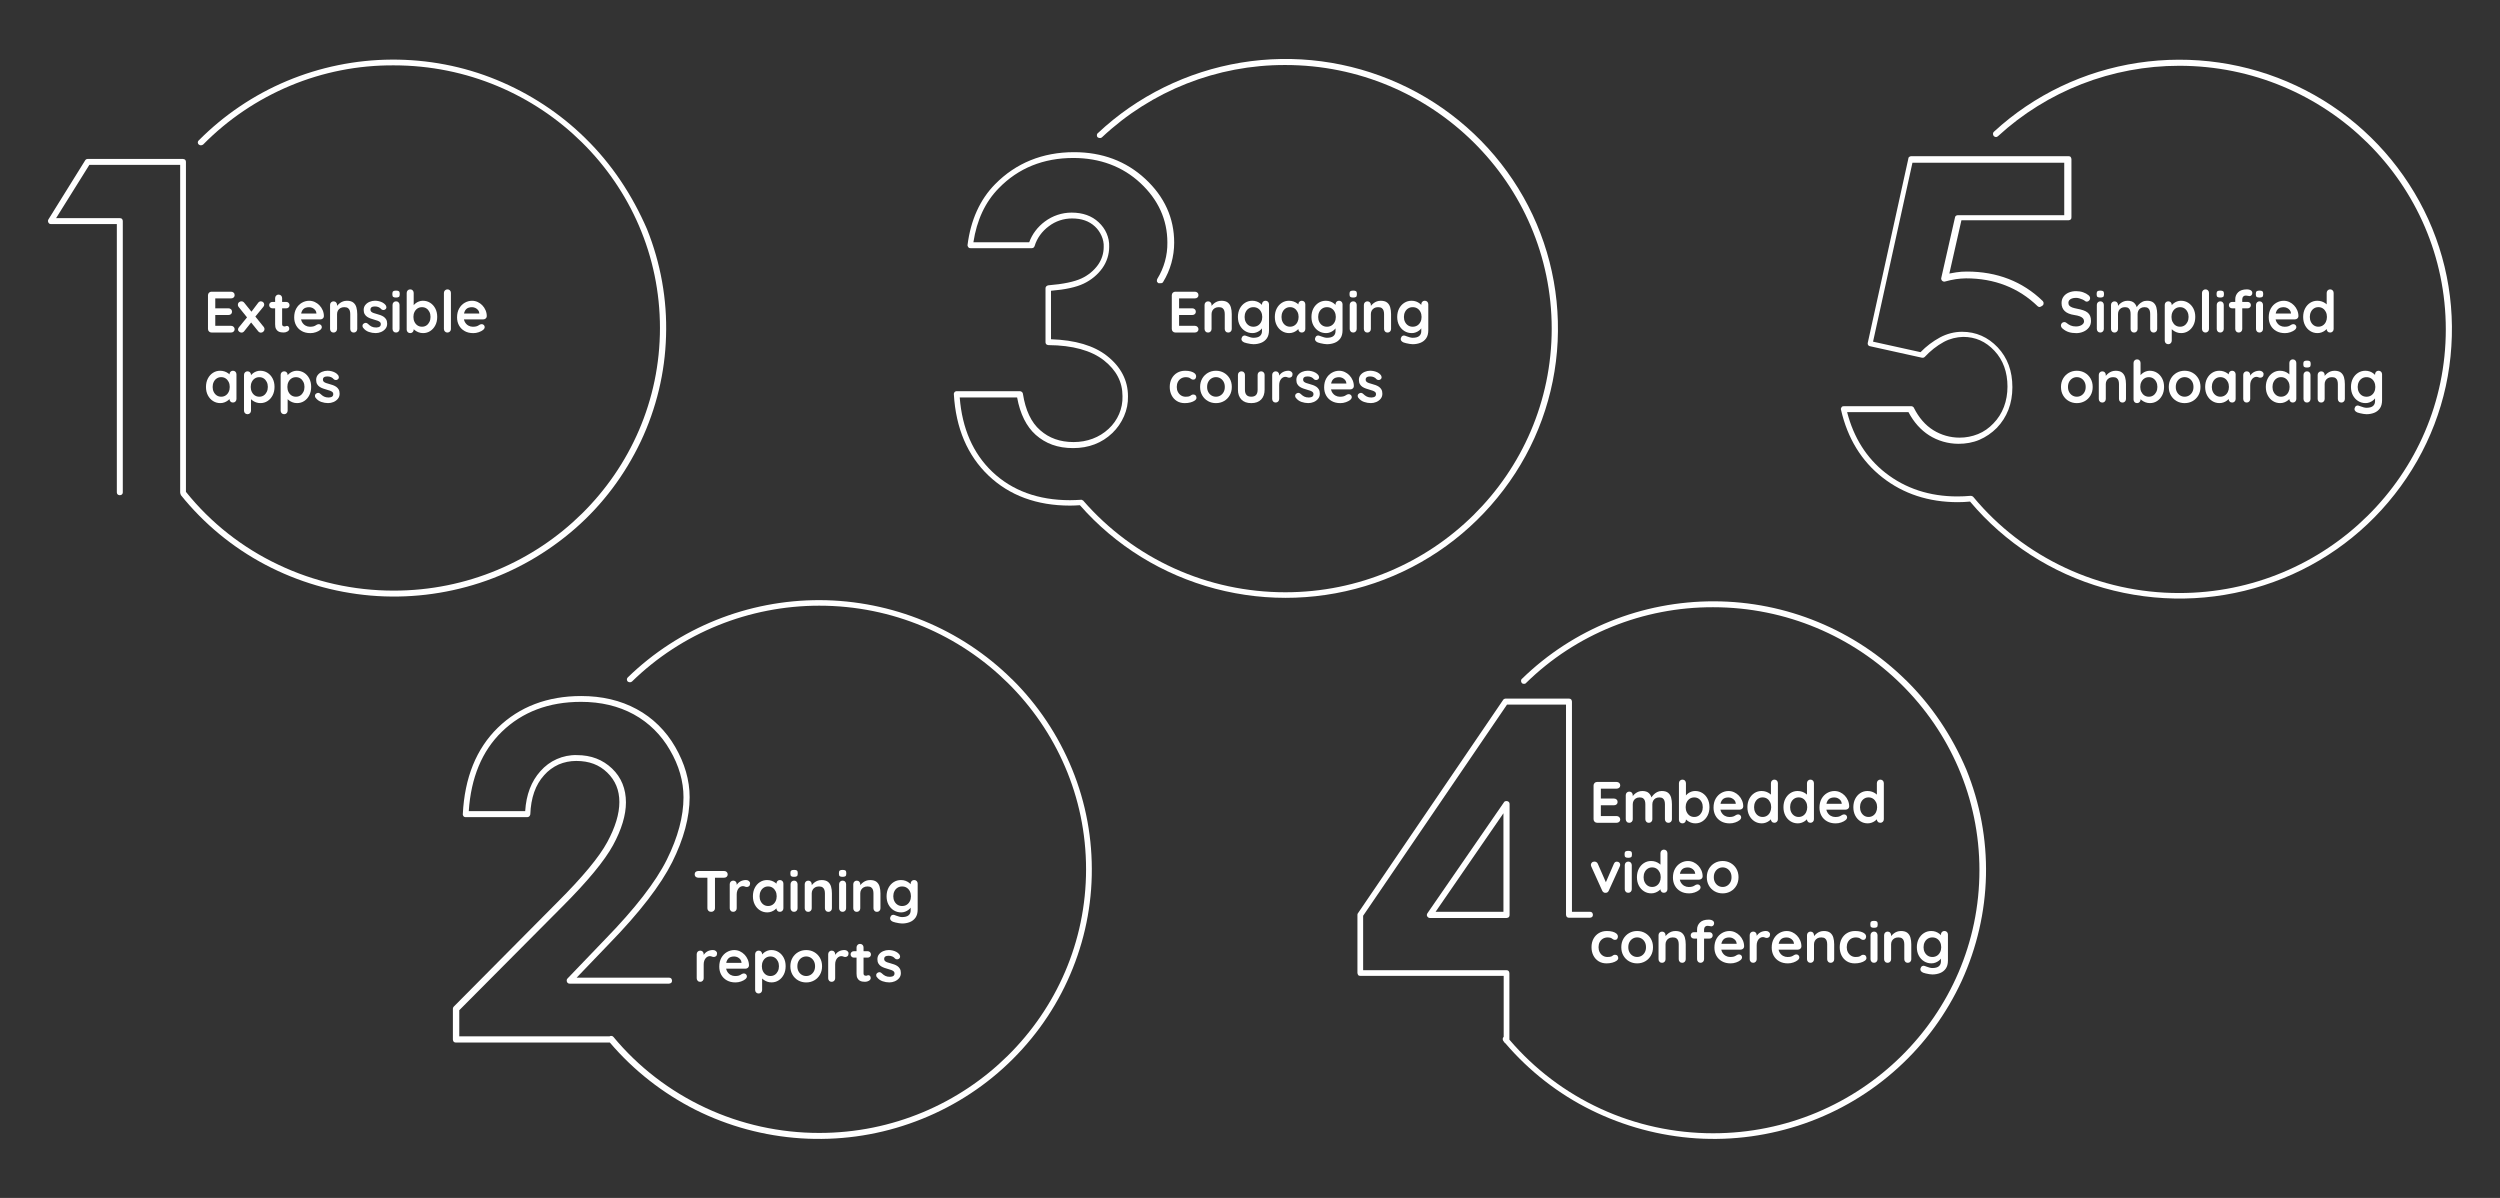<?xml version="1.0" encoding="UTF-8"?> <svg xmlns="http://www.w3.org/2000/svg" id="Layer_1" viewBox="0 0 1200 575"><rect x="0" y="0" width="1200" height="575" fill="#333333" stroke="none"/><defs><style>.cls-1{fill:#fff;}.cls-2{isolation:isolate;}</style></defs><path class="cls-1" d="M980.53,146.6c.09-.1,.29-.29,.29-.48,.09-.19,.09-.38,.09-.57s0-.38-.09-.57-.19-.29-.29-.47c-9.69-9.41-21.94-14.16-36.39-14.16-1.71,0-3.51,.09-5.22,.38-1.04,.19-2.19,.38-3.23,.57l5.79-25.56h51.39c.38,0,.76-.19,1.04-.38s.38-.66,.38-1.04v-27.93c0-.38-.19-.76-.38-1.04-.19-.28-.66-.38-1.04-.38h-75.43c-.29,0-.66,.09-.95,.29-.29,.19-.48,.47-.48,.86l-19.48,88.44c0,.19-.09,.38,0,.57,0,.19,.09,.38,.19,.48,.09,.19,.19,.29,.38,.38,.19,.1,.29,.19,.48,.19l24.89,5.51c.29,.1,.48,0,.76,0,.29-.1,.48-.19,.66-.38,2.66-2.85,5.7-5.32,9.21-7.22,2.85-1.52,5.99-2.28,9.21-2.38,5.89,0,10.83,2.19,15.01,6.65s6.27,10.26,6.27,17.2-2.28,13.11-6.74,17.67c-2.09,2.19-4.56,3.99-7.41,5.13s-5.79,1.71-8.84,1.71c-4.46,0-8.84-1.24-12.64-3.61s-6.94-5.99-9.31-10.74c-.09-.19-.29-.47-.57-.57-.19-.1-.48-.19-.76-.19h-32.21c-.19,0-.38,.1-.67,.1-.19,.1-.38,.19-.48,.38l-.28,.57c-.09,.19-.09,.38,0,.66,3.13,13.68,9.79,24.6,19.86,32.49,10.07,7.89,22.23,11.88,36.19,11.88,1.99,0,3.99-.1,5.89-.29,16.72,19.86,39.14,34.39,64.31,41.51,25.17,7.12,51.87,6.75,76.76-1.33,24.89-7.98,46.74-23.18,62.79-43.7,16.06-20.42,25.56-45.12,27.17-70.96,1.71-25.84-4.46-51.59-17.76-73.81-13.3-22.33-32.96-40.18-56.62-51.3-23.66-11.12-50.06-14.91-76-11.02-25.84,3.9-49.97,15.39-69.16,33.06-.29,.28-.48,.57-.48,.95s.09,.76,.29,1.04c.09,.19,.29,.28,.47,.38s.38,.19,.57,.19,.38,0,.57-.09,.38-.19,.47-.28c23.66-21.75,54.72-33.82,87.02-33.82,70.59,0,127.96,56.72,127.96,126.54s-57.38,126.54-127.96,126.54c-18.91,0-37.53-4.08-54.62-12.07-17.1-7.98-32.21-19.57-44.18-34.01l-.19-.19-.19-.1s-.09,0-.09-.1c-.29-.1-.57-.19-.86-.19-2.09,.19-4.18,.29-6.36,.29-13.3,0-24.89-3.8-34.49-11.3-9.12-7.12-15.29-17-18.43-29.16h29.45c2.56,4.85,5.89,8.55,9.88,11.11,4.18,2.66,9.12,4.09,14.16,4.09,3.42,0,6.84-.57,9.97-1.9s5.99-3.32,8.36-5.7c4.94-5.13,7.51-11.69,7.51-19.57s-2.38-14.15-7.03-19.1c-4.66-4.94-10.45-7.5-17.1-7.5-3.71,0-7.31,.95-10.54,2.66-3.51,1.9-6.65,4.28-9.41,7.12l-22.8-5.04,18.91-85.88h72.86v25.18h-51.11c-.29,0-.66,.09-.86,.29-.29,.19-.48,.48-.48,.86l-6.56,28.88c-.09,.29-.09,.48,0,.76s.19,.48,.38,.66,.38,.29,.66,.38c.29,.09,.48,.09,.76,0,1.71-.47,3.42-.86,5.23-1.14,1.61-.19,3.23-.38,4.84-.38,13.59,0,25.17,4.47,34.39,13.39,.29,.29,.66,.38,1.04,.38,.67-.28,1.05-.47,1.33-.76h0Z"></path><path class="cls-1" d="M281.04,66.42c-12.25-12.07-26.79-21.57-42.75-28.12-15.96-6.55-33.06-9.79-50.35-9.69-17.29,.1-34.39,3.61-50.25,10.26s-30.3,16.43-42.37,28.6c-.29,.28-.38,.67-.38,.95s.19,.76,.48,.95c.29,.28,.66,.38,1.05,.38s.76-.19,1.05-.38c11.88-12.07,26.12-21.66,41.8-28.22,15.68-6.56,32.58-9.88,49.68-9.78,70.49,0,127.78,56.53,127.78,126.07s-57.28,126.06-127.78,126.06c-19.19,0-38.1-4.18-55.39-12.45-17.29-8.17-32.49-20.14-44.36-34.96V77.63c0-.38-.19-.76-.38-.95s-.66-.38-1.05-.38H42.02c-.29,0-.48,.09-.66,.19s-.38,.29-.48,.48l-17.67,28.41c-.09,.19-.19,.48-.19,.66,0,.29,.09,.47,.19,.76,.09,.19,.29,.38,.48,.57,.19,.09,.48,.19,.76,.19h31.63V236.38c0,.38,.19,.76,.38,.95s.66,.38,1.05,.38,.76-.19,1.05-.38c.29-.29,.38-.66,.38-.95V106.04c0-.38-.19-.76-.38-.95-.29-.29-.66-.38-1.05-.38H26.92l15.96-25.56h43.6V236.38c0,.48,.19,.85,.38,1.33,11.02,13.68,24.8,25.08,40.47,33.34,15.67,8.26,32.87,13.3,50.54,14.82,17.67,1.52,35.53-.57,52.44-6.08,16.91-5.51,32.39-14.44,45.69-26.03,13.3-11.59,23.94-25.84,31.54-41.8,7.5-15.86,11.68-33.15,12.16-50.64,.57-17.48-2.57-34.96-9.12-51.3-7.12-16.43-16.91-31.25-29.55-43.6h0Z"></path><path class="cls-1" d="M555.88,135.77c-.28-.19-.57-.47-.57-.86s0-.76,.19-1.04c3.23-5.23,4.94-11.31,4.84-17.48,0-10.93-4.37-20.52-12.92-28.5-8.55-7.98-19.48-12.06-32.21-12.06-14.34,0-26.41,4.84-35.82,14.54-6.46,6.56-10.54,15.29-12.16,25.93h26.79c1.43-3.99,4.08-7.41,7.51-9.97,3.71-2.76,8.17-4.28,12.83-4.28,5.32,0,9.69,1.52,13.02,4.66,1.62,1.52,2.94,3.32,3.8,5.32s1.33,4.18,1.23,6.46c0,3.61-1.14,7.22-3.23,10.16-2.28,3.23-5.42,5.79-9.03,7.5-3.61,1.71-8.74,2.85-15.67,3.42v23.27c11.59,.38,20.62,3.04,26.88,7.98,6.65,5.23,10.07,11.78,10.07,19.38,.09,3.33-.57,6.55-1.9,9.6-1.33,3.04-3.23,5.8-5.61,8.07-4.94,4.75-11.31,7.22-18.81,7.22s-13.21-2.19-17.96-6.36c-4.47-3.99-7.51-10.07-8.93-17.95h-27.55c1.14,14.91,6.46,26.98,15.68,35.72,9.5,9.02,22.04,13.59,37.24,13.59,1.81,0,3.52-.1,5.23-.19h.38c.09,0,.19,0,.19,.1h0c.09,0,.19,.1,.19,.1h0l.19,.1h.09l.09,.1c11.97,13.77,26.88,24.89,43.61,32.49,16.72,7.6,34.96,11.5,53.39,11.5,70.49,0,127.87-56.71,127.87-126.54s-57.38-126.54-127.87-126.54c-32.78-.1-64.22,12.35-87.97,34.67-.28,.28-.57,.38-.95,.38s-.76-.09-1.04-.28c-.19-.09-.28-.28-.38-.47-.09-.19-.09-.38-.09-.57s0-.38,.09-.57c.09-.19,.19-.38,.38-.48,18.91-17.77,42.84-29.55,68.59-33.82,25.74-4.27,52.16-.76,75.91,9.98,23.75,10.73,43.7,28.31,57.28,50.35,13.58,22.04,20.14,47.59,18.91,73.44-1.23,25.84-10.26,50.64-25.93,71.25-15.67,20.71-37.14,36.29-61.84,44.75s-51.3,9.4-76.57,2.75-47.88-20.62-64.98-40.09c-1.52,.1-3.13,.19-4.75,.19-15.96,0-29.07-4.85-39.14-14.44-10.07-9.6-15.67-22.7-16.62-39.04,0-.19,0-.38,.09-.57,.09-.19,.19-.38,.28-.47s.28-.29,.47-.29c.19-.1,.38-.1,.57-.1h30.31c.38,0,.67,.1,.95,.38,.28,.19,.48,.57,.48,.85,1.23,7.89,3.99,13.77,8.27,17.48,4.27,3.8,9.59,5.7,16.06,5.7s12.35-2.19,16.82-6.36c2.18-2,3.89-4.46,5.03-7.12s1.71-5.6,1.62-8.55c0-6.84-2.94-12.45-8.93-17.2-6.08-4.75-15.01-7.22-26.6-7.31-.38,0-.76-.19-1.04-.38-.28-.29-.38-.66-.38-.95v-25.94c0-.38,.09-.66,.38-.95,.28-.29,.57-.38,.95-.48,7.12-.57,12.54-1.71,15.96-3.32,3.13-1.43,5.89-3.71,7.88-6.46,1.81-2.56,2.76-5.51,2.76-8.64,.09-1.81-.28-3.61-1.04-5.32-.76-1.71-1.81-3.23-3.13-4.46-2.85-2.66-6.46-3.89-11.02-3.89-3.99,0-7.88,1.24-11.12,3.71-3.23,2.38-5.7,5.7-6.84,9.5-.09,.29-.28,.57-.48,.76-.28,.19-.57,.29-.86,.29h-29.45c-.19,0-.38,0-.57-.09-.19-.09-.38-.19-.48-.38s-.19-.29-.28-.48-.09-.38-.09-.57c1.52-11.97,5.98-21.85,13.21-29.17,9.98-10.16,22.8-15.39,37.91-15.39,13.49,0,24.98,4.28,34.2,12.83,9.22,8.55,13.87,18.81,13.87,30.59,0,6.65-1.81,13.21-5.32,18.91-.09,.19-.19,.29-.38,.38s-.38,.19-.57,.19h-.57c-.48,.09-.67,0-.86-.1h0Z"></path><path class="cls-1" d="M485.67,325.96c-24.42-24.13-57.48-37.72-92.05-37.9-34.58-.1-67.74,13.2-92.34,37.15-.28,.28-.38,.67-.38,.95,0,.38,.19,.76,.38,.95s.67,.38,1.05,.38,.76-.1,1.05-.38c23.94-23.37,56.24-36.38,89.87-36.38,70.59,0,128.06,56.72,128.06,126.54s-57.48,126.54-128.06,126.54c-18.9,0-37.52-4.08-54.62-12.07-17.1-7.98-32.21-19.57-44.18-34.01-.19-.28-.57-.47-.85-.47-.38-.1-.67,0-1.05,.19h-72.1v-12.54l49.5-49.78c12.07-12.07,20.23-21.95,24.32-29.45,4.08-7.5,6.18-14.44,6.18-20.52,0-6.46-2.18-11.97-6.65-16.25-4.47-4.27-10.07-6.46-16.91-6.46-3.33-.1-6.55,.57-9.6,1.9s-5.7,3.33-7.88,5.8c-4.37,4.85-6.84,11.3-7.32,19.19h-27.08c1.05-16.05,6.37-28.88,15.87-38.1,9.78-9.5,22.52-14.35,38-14.35,9.5,0,17.95,2,25.27,5.98,7.32,3.99,13.3,9.97,17.38,17.1,4.37,7.41,6.55,15.1,6.55,22.7,0,9.22-2.66,19.19-7.98,29.92-5.32,10.73-15.3,23.56-29.64,38.28l-18.05,18.81c-.19,.19-.38,.47-.38,.76s0,.57,.1,.85,.28,.47,.57,.67c.28,.19,.48,.19,.76,.19h47.69c.38,0,.76-.19,1.05-.38,.28-.28,.38-.67,.38-1.05s-.19-.76-.38-1.05c-.28-.28-.67-.38-1.05-.38h-44.37l15.77-16.43c14.53-14.92,24.6-28.03,30.12-39.05,5.51-11.02,8.36-21.57,8.36-31.16,0-8.17-2.38-16.25-6.93-24.13-4.37-7.6-10.73-13.97-18.53-18.15-7.7-4.18-16.62-6.27-26.6-6.27-16.15,0-29.64,5.13-40,15.2-10.35,10.07-15.96,24.03-16.82,41.52,0,.19,0,.38,.1,.57s.19,.38,.28,.47c.1,.1,.28,.28,.47,.28,.19,.1,.38,.1,.57,.1h29.55c.38,0,.76-.19,.95-.38,.28-.28,.38-.57,.48-.95,.28-7.88,2.47-14.25,6.65-18.81,1.9-2.18,4.27-3.9,6.93-5.13,2.66-1.14,5.51-1.71,8.45-1.71,6.18,0,11.02,1.8,14.92,5.6,3.9,3.8,5.8,8.45,5.8,14.15s-2,12.16-5.8,19.19c-3.9,7.22-11.88,16.82-23.85,28.78l-49.88,50.25c-.28,.28-.38,.67-.38,.95v14.82c0,.38,.19,.76,.38,1.05,.28,.28,.67,.38,1.05,.38h73.91c11.4,13.39,25.37,24.32,41.13,32.3,15.77,7.88,32.97,12.54,50.63,13.68,17.67,1.14,35.34-1.23,51.97-7.03,16.72-5.79,32.02-14.82,45.03-26.6,13.02-11.78,23.56-26.03,30.88-41.99,7.32-15.96,11.31-33.06,11.68-50.54,.38-17.48-2.76-34.77-9.41-51.02-6.65-16.24-16.43-30.97-28.98-43.32Z"></path><path class="cls-1" d="M914.79,326.44c-24.41-24.03-57.38-37.72-91.96-37.81s-67.64,13.2-92.24,37.15c-.19,.1-.28,.28-.38,.47s-.09,.38-.09,.57,0,.38,.09,.57,.19,.38,.28,.47,.28,.28,.47,.28c.19,.1,.38,.1,.57,.1s.38,0,.57-.1c.19-.1,.38-.19,.48-.38,23.84-23.37,56.14-36.38,89.68-36.29,70.49,0,127.87,56.62,127.87,126.25s-57.38,126.25-127.87,126.25c-18.62,0-37.05-3.99-53.96-11.78s-31.82-19.09-43.79-33.15v-31.92c0-.38-.19-.76-.38-1.05-.28-.28-.67-.38-1.04-.38h-68.78v-26.12l69.07-101.37h28.31v100.89c0,.38,.19,.76,.38,1.05,.28,.28,.67,.38,1.04,.38h10.07c.38,0,.76-.19,1.04-.38,.28-.28,.38-.67,.38-1.05s-.19-.76-.38-1.05c-.28-.28-.67-.38-1.04-.38h-8.64v-100.89c0-.38-.19-.76-.38-1.05-.28-.28-.67-.38-1.04-.38h-30.49c-.19,0-.47,.1-.67,.19s-.38,.28-.48,.47l-69.63,102.31c-.19,.19-.28,.47-.28,.76v27.93c0,.38,.19,.76,.38,1.05s.67,.38,1.04,.38h68.78v29.26c-.28,.28-.47,.57-.47,.95s.09,.76,.28,1.05l.28,.28c.09,.19,.19,.38,.28,.47s.28,.28,.47,.38c11.4,13.3,25.37,24.23,41.13,32.02,15.77,7.79,32.97,12.44,50.54,13.58,17.57,1.14,35.24-1.33,51.87-7.12,16.63-5.79,31.92-14.92,44.84-26.69,13.01-11.78,23.37-26.03,30.69-41.9,7.22-15.87,11.21-33.06,11.59-50.45,.38-17.39-2.85-34.67-9.41-50.82-6.84-16.15-16.62-30.78-29.07-43.03h0Z"></path><path class="cls-1" d="M721.65,437.68h-32.58l32.58-47.31v47.31Zm.29-52.63l-36.77,53.3c-.19,.19-.19,.47-.28,.76,0,.28,0,.48,.19,.76,.09,.19,.28,.38,.57,.57s.47,.19,.76,.19h36.77c.38,0,.76-.19,1.04-.38,.28-.28,.38-.67,.38-1.05v-53.3c0-.28-.09-.57-.28-.85s-.48-.38-.76-.48-.57-.1-.86,0c-.38,0-.57,.19-.76,.48Z"></path><g class="cls-2"><path class="cls-1" d="M101.54,140.02h9.38c.49,0,.89,.15,1.22,.46,.33,.31,.49,.71,.49,1.19s-.16,.85-.49,1.13c-.33,.29-.73,.43-1.22,.43h-7.84l.25-.48v5.46l-.22-.22h6.55c.48,0,.89,.15,1.22,.46,.33,.31,.49,.71,.49,1.19s-.16,.84-.49,1.13c-.33,.29-.73,.43-1.22,.43h-6.47l.14-.22v5.66l-.22-.25h7.81c.49,0,.89,.16,1.22,.49,.33,.33,.49,.7,.49,1.13,0,.47-.16,.85-.49,1.15-.33,.3-.73,.45-1.22,.45h-9.38c-.49,0-.89-.16-1.22-.49-.33-.33-.49-.73-.49-1.22v-16.18c0-.48,.16-.89,.49-1.22s.73-.49,1.22-.49Z"></path><path class="cls-1" d="M115.88,144.64c.54,0,1,.23,1.37,.7l9.35,11.62c.24,.3,.36,.63,.36,1.01,0,.47-.18,.87-.53,1.2-.35,.34-.75,.5-1.18,.5-.54,0-1-.24-1.37-.73l-9.35-11.62c-.24-.3-.36-.63-.36-1.01,0-.49,.17-.89,.52-1.2,.35-.32,.74-.48,1.19-.48Zm.03,15.01c-.37,0-.74-.14-1.11-.43-.36-.29-.55-.64-.55-1.05,0-.37,.14-.73,.42-1.06l4.28-5.24,1.68,2.8-3.39,4.28c-.35,.47-.8,.7-1.34,.7Zm9.32-15.01c.45,0,.83,.15,1.13,.46,.31,.31,.46,.66,.46,1.05,0,.19-.03,.37-.08,.56-.06,.19-.16,.36-.31,.53l-4.23,5.15-1.76-2.44,3.44-4.56c.37-.5,.82-.76,1.34-.76Z"></path><path class="cls-1" d="M130.77,144.92h6.64c.45,0,.82,.15,1.12,.45,.3,.3,.45,.67,.45,1.12s-.15,.79-.45,1.08c-.3,.29-.67,.43-1.12,.43h-6.64c-.45,0-.82-.15-1.12-.45-.3-.3-.45-.67-.45-1.12s.15-.79,.45-1.08c.3-.29,.67-.43,1.12-.43Zm3-3.5c.49,0,.88,.16,1.19,.49,.31,.33,.46,.73,.46,1.22v12.46c0,.26,.05,.48,.15,.64,.1,.17,.24,.29,.42,.36,.18,.07,.37,.11,.57,.11,.22,0,.43-.04,.62-.13s.4-.13,.64-.13c.26,0,.5,.12,.71,.36,.21,.24,.32,.58,.32,1.01,0,.52-.28,.95-.85,1.29-.57,.34-1.18,.5-1.83,.5-.39,0-.83-.03-1.3-.1-.48-.06-.92-.22-1.34-.48-.42-.25-.77-.64-1.05-1.16-.28-.52-.42-1.24-.42-2.16v-12.6c0-.48,.16-.89,.49-1.22,.33-.33,.73-.49,1.22-.49Z"></path><path class="cls-1" d="M148.97,159.9c-1.59,0-2.96-.33-4.13-.99-1.17-.66-2.06-1.56-2.69-2.7-.63-1.14-.94-2.43-.94-3.86,0-1.68,.34-3.11,1.02-4.3,.68-1.19,1.57-2.1,2.67-2.73,1.1-.63,2.27-.95,3.5-.95,.95,0,1.85,.2,2.7,.59,.85,.39,1.6,.93,2.25,1.61,.65,.68,1.17,1.47,1.55,2.37,.38,.9,.57,1.85,.57,2.86-.02,.45-.2,.81-.53,1.09-.34,.28-.73,.42-1.18,.42h-10.7l-.84-2.8h10.28l-.62,.56v-.76c-.04-.54-.23-1.03-.57-1.46-.35-.43-.77-.77-1.29-1.02-.51-.25-1.06-.38-1.64-.38s-1.08,.08-1.57,.22c-.49,.15-.91,.4-1.26,.76-.35,.35-.63,.83-.84,1.43-.21,.6-.31,1.35-.31,2.27,0,1.01,.21,1.86,.63,2.56,.42,.7,.96,1.23,1.62,1.6,.66,.36,1.37,.55,2.11,.55,.69,0,1.24-.06,1.65-.17,.41-.11,.74-.25,.99-.41,.25-.16,.48-.29,.69-.41,.34-.17,.65-.25,.95-.25,.41,0,.75,.14,1.02,.42,.27,.28,.41,.61,.41,.98,0,.5-.26,.96-.78,1.37-.49,.41-1.17,.77-2.04,1.08s-1.78,.46-2.72,.46Z"></path><path class="cls-1" d="M166.44,144.36c1.38,0,2.43,.29,3.15,.87,.72,.58,1.21,1.35,1.48,2.31,.27,.96,.41,2.03,.41,3.21v7.17c0,.49-.16,.89-.48,1.22-.32,.33-.72,.49-1.2,.49s-.89-.16-1.2-.49c-.32-.33-.48-.73-.48-1.22v-7.17c0-.62-.08-1.17-.24-1.67-.16-.49-.44-.89-.85-1.19-.41-.3-1-.45-1.76-.45s-1.38,.15-1.89,.45c-.51,.3-.91,.7-1.18,1.19-.27,.49-.41,1.05-.41,1.67v7.17c0,.49-.16,.89-.48,1.22-.32,.33-.72,.49-1.2,.49s-.89-.16-1.2-.49c-.32-.33-.48-.73-.48-1.22v-11.56c0-.49,.16-.89,.48-1.22,.32-.33,.72-.49,1.2-.49s.89,.16,1.2,.49c.32,.33,.48,.73,.48,1.22v1.2l-.42-.08c.17-.32,.41-.66,.73-1.02,.32-.36,.69-.7,1.12-1.02,.43-.32,.91-.57,1.46-.77,.54-.2,1.13-.29,1.76-.29Z"></path><path class="cls-1" d="M174.25,157.29c-.19-.26-.27-.6-.25-1.01,.02-.41,.26-.77,.73-1.06,.3-.19,.62-.27,.95-.24,.34,.03,.66,.2,.98,.52,.54,.54,1.11,.96,1.71,1.26,.6,.3,1.34,.45,2.24,.45,.28-.02,.59-.06,.92-.13,.34-.06,.63-.21,.88-.45,.25-.23,.38-.59,.38-1.08,0-.41-.14-.74-.42-.98-.28-.24-.65-.45-1.11-.62-.46-.17-.97-.33-1.53-.48-.58-.17-1.17-.35-1.78-.56-.61-.21-1.16-.47-1.67-.8-.5-.33-.92-.76-1.23-1.3-.32-.54-.48-1.22-.48-2.04,0-.93,.26-1.73,.78-2.38s1.2-1.16,2.03-1.51c.83-.35,1.7-.53,2.62-.53,.58,0,1.19,.07,1.82,.21,.63,.14,1.24,.36,1.82,.67s1.06,.71,1.46,1.22c.21,.28,.33,.62,.36,1.01,.04,.39-.14,.75-.53,1.06-.28,.22-.61,.32-.98,.29-.37-.03-.68-.15-.92-.38-.32-.41-.74-.74-1.27-.98-.53-.24-1.14-.36-1.83-.36-.28,0-.58,.03-.91,.1-.33,.07-.61,.21-.85,.42-.24,.21-.36,.56-.36,1.02,0,.43,.14,.77,.42,1.02,.28,.25,.66,.46,1.13,.62s.98,.31,1.53,.46c.56,.15,1.13,.33,1.71,.53,.58,.21,1.11,.48,1.6,.81,.48,.34,.88,.77,1.18,1.3,.3,.53,.45,1.21,.45,2.03,0,.95-.28,1.76-.84,2.44-.56,.67-1.26,1.18-2.1,1.53-.84,.35-1.7,.52-2.58,.52-1.1,0-2.2-.19-3.3-.57s-2.02-1.06-2.74-2.03Z"></path><path class="cls-1" d="M190.07,142.82c-.63,0-1.08-.1-1.34-.31-.26-.21-.39-.57-.39-1.09v-.53c0-.54,.14-.91,.43-1.11,.29-.2,.73-.29,1.33-.29,.65,0,1.11,.1,1.37,.31,.26,.21,.39,.57,.39,1.09v.53c0,.54-.14,.91-.42,1.11-.28,.2-.74,.29-1.37,.29Zm1.71,15.09c0,.49-.16,.89-.48,1.22-.32,.33-.72,.49-1.2,.49s-.89-.16-1.2-.49c-.32-.33-.48-.73-.48-1.22v-11.56c0-.49,.16-.89,.48-1.22,.32-.33,.72-.49,1.2-.49s.89,.16,1.2,.49c.32,.33,.48,.73,.48,1.22v11.56Z"></path><path class="cls-1" d="M202.98,144.36c1.31,0,2.48,.33,3.51,.99,1.04,.66,1.86,1.57,2.46,2.73,.61,1.16,.91,2.5,.91,4.03s-.3,2.88-.91,4.05c-.61,1.17-1.42,2.08-2.44,2.74-1.02,.66-2.16,.99-3.43,.99-.75,0-1.45-.12-2.1-.36s-1.23-.55-1.72-.92c-.5-.37-.88-.75-1.15-1.13-.27-.38-.41-.7-.41-.97l.87-.36v2.04c0,.49-.16,.89-.48,1.22-.32,.33-.72,.49-1.2,.49s-.89-.16-1.2-.48c-.32-.32-.48-.73-.48-1.23v-17.58c0-.48,.16-.89,.48-1.22,.32-.33,.72-.49,1.2-.49s.89,.16,1.2,.49c.32,.33,.48,.73,.48,1.22v7.11l-.48-.25c0-.24,.13-.54,.39-.88,.26-.35,.62-.69,1.06-1.04,.45-.35,.97-.63,1.55-.85,.59-.22,1.21-.34,1.86-.34Zm-.42,3.08c-.82,0-1.54,.21-2.16,.62s-1.1,.97-1.44,1.67c-.35,.7-.52,1.5-.52,2.39s.17,1.68,.52,2.39c.35,.72,.83,1.28,1.44,1.69,.62,.41,1.33,.62,2.16,.62s1.54-.21,2.14-.62c.61-.41,1.08-.98,1.43-1.69,.35-.72,.52-1.52,.52-2.39s-.17-1.69-.52-2.39c-.35-.7-.82-1.26-1.43-1.67s-1.32-.62-2.14-.62Z"></path><path class="cls-1" d="M216.45,157.91c0,.49-.16,.89-.49,1.22s-.73,.49-1.22,.49-.86-.16-1.18-.49c-.32-.33-.48-.73-.48-1.22v-17.3c0-.48,.16-.89,.49-1.22,.33-.33,.73-.49,1.22-.49s.88,.16,1.19,.49c.31,.33,.46,.73,.46,1.22v17.3Z"></path><path class="cls-1" d="M227.15,159.9c-1.59,0-2.96-.33-4.13-.99-1.17-.66-2.06-1.56-2.69-2.7-.63-1.14-.94-2.43-.94-3.86,0-1.68,.34-3.11,1.02-4.3,.68-1.19,1.57-2.1,2.67-2.73,1.1-.63,2.27-.95,3.5-.95,.95,0,1.85,.2,2.7,.59,.85,.39,1.6,.93,2.25,1.61,.65,.68,1.17,1.47,1.55,2.37,.38,.9,.57,1.85,.57,2.86-.02,.45-.2,.81-.53,1.09-.34,.28-.73,.42-1.18,.42h-10.7l-.84-2.8h10.28l-.62,.56v-.76c-.04-.54-.23-1.03-.57-1.46-.35-.43-.77-.77-1.29-1.02-.51-.25-1.06-.38-1.64-.38s-1.08,.08-1.57,.22c-.49,.15-.91,.4-1.26,.76-.35,.35-.63,.83-.84,1.43-.21,.6-.31,1.35-.31,2.27,0,1.01,.21,1.86,.63,2.56,.42,.7,.96,1.23,1.62,1.6,.66,.36,1.37,.55,2.11,.55,.69,0,1.24-.06,1.65-.17,.41-.11,.74-.25,.99-.41,.25-.16,.48-.29,.69-.41,.34-.17,.65-.25,.95-.25,.41,0,.75,.14,1.02,.42,.27,.28,.41,.61,.41,.98,0,.5-.26,.96-.78,1.37-.49,.41-1.17,.77-2.04,1.08s-1.78,.46-2.72,.46Z"></path><path class="cls-1" d="M111.82,177.96c.49,0,.89,.16,1.2,.48,.32,.32,.48,.73,.48,1.23v11.84c0,.49-.16,.89-.48,1.22-.32,.33-.72,.49-1.2,.49s-.89-.16-1.2-.49c-.32-.33-.48-.73-.48-1.22v-1.37l.62,.25c0,.24-.13,.54-.39,.88-.26,.35-.62,.69-1.06,1.02-.45,.34-.98,.62-1.58,.85-.61,.23-1.26,.35-1.97,.35-1.29,0-2.45-.33-3.5-.99s-1.87-1.58-2.48-2.74c-.61-1.17-.91-2.51-.91-4.02s.3-2.88,.91-4.05c.61-1.17,1.42-2.08,2.45-2.74,1.03-.66,2.17-.99,3.42-.99,.8,0,1.54,.12,2.21,.36,.67,.24,1.26,.55,1.75,.92,.49,.37,.88,.75,1.15,1.13,.27,.38,.41,.7,.41,.97l-1.01,.36v-2.04c0-.49,.16-.89,.48-1.22,.32-.33,.72-.49,1.2-.49Zm-5.66,12.46c.82,0,1.54-.21,2.16-.62,.62-.41,1.1-.97,1.44-1.68,.35-.71,.52-1.5,.52-2.38s-.17-1.7-.52-2.41c-.35-.71-.83-1.27-1.44-1.68s-1.33-.62-2.16-.62-1.51,.21-2.13,.62c-.62,.41-1.1,.97-1.44,1.68-.35,.71-.52,1.51-.52,2.41s.17,1.67,.52,2.38c.35,.71,.83,1.27,1.44,1.68,.62,.41,1.33,.62,2.13,.62Z"></path><path class="cls-1" d="M124.89,177.96c1.31,0,2.48,.33,3.51,.99,1.04,.66,1.86,1.57,2.46,2.73,.61,1.16,.91,2.5,.91,4.03s-.3,2.88-.91,4.05c-.61,1.17-1.42,2.08-2.44,2.74-1.02,.66-2.16,.99-3.43,.99-.75,0-1.45-.12-2.1-.36s-1.23-.55-1.72-.92c-.5-.37-.88-.75-1.15-1.13-.27-.38-.41-.7-.41-.97l.87-.36v7.36c0,.48-.16,.89-.48,1.22-.32,.33-.72,.49-1.2,.49s-.89-.16-1.2-.48c-.32-.32-.48-.73-.48-1.23v-17.16c0-.49,.16-.89,.48-1.22,.32-.33,.72-.49,1.2-.49s.89,.16,1.2,.49c.32,.33,.48,.73,.48,1.22v1.37l-.48-.25c0-.24,.13-.54,.39-.88,.26-.35,.62-.69,1.06-1.04,.45-.35,.97-.63,1.55-.85,.59-.22,1.21-.34,1.86-.34Zm-.42,3.08c-.82,0-1.54,.21-2.16,.62s-1.1,.97-1.44,1.67c-.35,.7-.52,1.5-.52,2.39s.17,1.68,.52,2.39c.35,.72,.83,1.28,1.44,1.69,.62,.41,1.33,.62,2.16,.62s1.54-.21,2.14-.62c.61-.41,1.08-.98,1.43-1.69,.35-.72,.52-1.52,.52-2.39s-.17-1.69-.52-2.39c-.35-.7-.82-1.26-1.43-1.67s-1.32-.62-2.14-.62Z"></path><path class="cls-1" d="M142.48,177.96c1.31,0,2.48,.33,3.51,.99,1.04,.66,1.86,1.57,2.46,2.73,.61,1.16,.91,2.5,.91,4.03s-.3,2.88-.91,4.05c-.61,1.17-1.42,2.08-2.44,2.74-1.02,.66-2.16,.99-3.43,.99-.75,0-1.45-.12-2.1-.36s-1.23-.55-1.72-.92c-.5-.37-.88-.75-1.15-1.13-.27-.38-.41-.7-.41-.97l.87-.36v7.36c0,.48-.16,.89-.48,1.22-.32,.33-.72,.49-1.2,.49s-.89-.16-1.2-.48c-.32-.32-.48-.73-.48-1.23v-17.16c0-.49,.16-.89,.48-1.22,.32-.33,.72-.49,1.2-.49s.89,.16,1.2,.49c.32,.33,.48,.73,.48,1.22v1.37l-.48-.25c0-.24,.13-.54,.39-.88,.26-.35,.62-.69,1.06-1.04,.45-.35,.97-.63,1.55-.85,.59-.22,1.21-.34,1.86-.34Zm-.42,3.08c-.82,0-1.54,.21-2.16,.62s-1.1,.97-1.44,1.67c-.35,.7-.52,1.5-.52,2.39s.17,1.68,.52,2.39c.35,.72,.83,1.28,1.44,1.69,.62,.41,1.33,.62,2.16,.62s1.54-.21,2.14-.62c.61-.41,1.08-.98,1.43-1.69,.35-.72,.52-1.52,.52-2.39s-.17-1.69-.52-2.39c-.35-.7-.82-1.26-1.43-1.67s-1.32-.62-2.14-.62Z"></path><path class="cls-1" d="M151.43,190.89c-.19-.26-.27-.6-.25-1.01,.02-.41,.26-.77,.73-1.06,.3-.19,.62-.27,.95-.24,.34,.03,.66,.2,.98,.52,.54,.54,1.11,.96,1.71,1.26,.6,.3,1.34,.45,2.24,.45,.28-.02,.59-.06,.92-.13,.34-.06,.63-.21,.88-.45,.25-.23,.38-.59,.38-1.08,0-.41-.14-.74-.42-.98-.28-.24-.65-.45-1.11-.62-.46-.17-.97-.33-1.53-.48-.58-.17-1.17-.35-1.78-.56-.61-.21-1.16-.47-1.67-.8-.5-.33-.92-.76-1.23-1.3-.32-.54-.48-1.22-.48-2.04,0-.93,.26-1.73,.78-2.38s1.2-1.16,2.03-1.51c.83-.35,1.7-.53,2.62-.53,.58,0,1.19,.07,1.82,.21,.63,.14,1.24,.36,1.82,.67s1.06,.71,1.46,1.22c.21,.28,.33,.62,.36,1.01,.04,.39-.14,.75-.53,1.06-.28,.22-.61,.32-.98,.29-.37-.03-.68-.15-.92-.38-.32-.41-.74-.74-1.27-.98-.53-.24-1.14-.36-1.83-.36-.28,0-.58,.03-.91,.1-.33,.07-.61,.21-.85,.42-.24,.21-.36,.56-.36,1.02,0,.43,.14,.77,.42,1.02,.28,.25,.66,.46,1.13,.62s.98,.31,1.53,.46c.56,.15,1.13,.33,1.71,.53,.58,.21,1.11,.48,1.6,.81,.48,.34,.88,.77,1.18,1.3,.3,.53,.45,1.21,.45,2.03,0,.95-.28,1.76-.84,2.44-.56,.67-1.26,1.18-2.1,1.53-.84,.35-1.7,.52-2.58,.52-1.1,0-2.2-.19-3.3-.57s-2.02-1.06-2.74-2.03Z"></path></g><g class="cls-2"><path class="cls-1" d="M564.17,140.02h9.38c.49,0,.89,.15,1.22,.46,.33,.31,.49,.71,.49,1.19s-.16,.85-.49,1.13c-.33,.29-.73,.43-1.22,.43h-7.84l.25-.48v5.46l-.22-.22h6.55c.48,0,.89,.15,1.22,.46,.33,.31,.49,.71,.49,1.19s-.16,.84-.49,1.13c-.33,.29-.73,.43-1.22,.43h-6.47l.14-.22v5.66l-.22-.25h7.81c.49,0,.89,.16,1.22,.49,.33,.33,.49,.7,.49,1.13,0,.47-.16,.85-.49,1.15-.33,.3-.73,.45-1.22,.45h-9.38c-.49,0-.89-.16-1.22-.49-.33-.33-.49-.73-.49-1.22v-16.18c0-.48,.16-.89,.49-1.22s.73-.49,1.22-.49Z"></path><path class="cls-1" d="M586.2,144.36c1.38,0,2.43,.29,3.15,.87,.72,.58,1.21,1.35,1.48,2.31,.27,.96,.41,2.03,.41,3.21v7.17c0,.49-.16,.89-.48,1.22-.32,.33-.72,.49-1.2,.49s-.89-.16-1.2-.49c-.32-.33-.48-.73-.48-1.22v-7.17c0-.62-.08-1.17-.24-1.67-.16-.49-.44-.89-.85-1.19-.41-.3-1-.45-1.76-.45s-1.38,.15-1.89,.45c-.51,.3-.91,.7-1.18,1.19-.27,.49-.41,1.05-.41,1.67v7.17c0,.49-.16,.89-.48,1.22-.32,.33-.72,.49-1.2,.49s-.89-.16-1.2-.49c-.32-.33-.48-.73-.48-1.22v-11.56c0-.49,.16-.89,.48-1.22,.32-.33,.72-.49,1.2-.49s.89,.16,1.2,.49c.32,.33,.48,.73,.48,1.22v1.2l-.42-.08c.17-.32,.41-.66,.73-1.02,.32-.36,.69-.7,1.12-1.02,.43-.32,.91-.57,1.46-.77,.54-.2,1.13-.29,1.76-.29Z"></path><path class="cls-1" d="M601.1,144.36c.78,0,1.5,.12,2.16,.36,.65,.24,1.22,.55,1.69,.92,.48,.37,.85,.75,1.12,1.13,.27,.38,.41,.7,.41,.97l-.73,.36v-2.04c0-.49,.16-.89,.48-1.22,.32-.33,.72-.49,1.21-.49s.88,.16,1.2,.48c.32,.32,.48,.73,.48,1.23v12.46c0,1.62-.35,2.93-1.05,3.91-.7,.98-1.62,1.69-2.76,2.13s-2.36,.66-3.67,.66c-.37,0-.86-.05-1.46-.14-.6-.09-1.17-.21-1.71-.34-.54-.13-.95-.25-1.23-.36-.56-.24-.95-.55-1.16-.91-.21-.36-.26-.75-.13-1.16,.17-.54,.44-.91,.81-1.11s.77-.22,1.18-.07c.19,.06,.49,.17,.92,.34s.9,.32,1.41,.46,.96,.21,1.36,.21c1.4,0,2.44-.28,3.11-.84s1.01-1.33,1.01-2.32v-2.44l.34,.25c0,.24-.12,.54-.38,.88s-.6,.69-1.04,1.02c-.44,.34-.96,.62-1.55,.85-.6,.23-1.23,.35-1.9,.35-1.33,0-2.52-.33-3.58-.99-1.06-.66-1.9-1.58-2.52-2.74-.62-1.17-.92-2.51-.92-4.02s.31-2.88,.92-4.05c.62-1.17,1.45-2.08,2.49-2.74,1.05-.66,2.21-.99,3.5-.99Zm.53,3.08c-.84,0-1.58,.21-2.21,.62-.64,.41-1.13,.97-1.48,1.68-.35,.71-.53,1.51-.53,2.41s.18,1.67,.53,2.38c.35,.71,.85,1.27,1.48,1.68,.63,.41,1.37,.62,2.21,.62s1.61-.21,2.24-.62c.63-.41,1.13-.97,1.48-1.68,.35-.71,.53-1.5,.53-2.38s-.18-1.7-.53-2.41c-.36-.71-.85-1.27-1.48-1.68s-1.38-.62-2.24-.62Z"></path><path class="cls-1" d="M624.87,144.36c.49,0,.89,.16,1.2,.48,.32,.32,.48,.73,.48,1.23v11.84c0,.49-.16,.89-.48,1.22-.32,.33-.72,.49-1.2,.49s-.89-.16-1.2-.49c-.32-.33-.48-.73-.48-1.22v-1.37l.62,.25c0,.24-.13,.54-.39,.88s-.62,.69-1.06,1.02c-.45,.34-.98,.62-1.58,.85-.61,.23-1.27,.35-1.97,.35-1.29,0-2.46-.33-3.5-.99-1.05-.66-1.87-1.58-2.48-2.74-.61-1.17-.91-2.51-.91-4.02s.3-2.88,.91-4.05c.61-1.17,1.42-2.08,2.45-2.74,1.03-.66,2.17-.99,3.42-.99,.8,0,1.54,.12,2.21,.36,.67,.24,1.25,.55,1.75,.92,.49,.37,.88,.75,1.15,1.13,.27,.38,.41,.7,.41,.97l-1.01,.36v-2.04c0-.49,.16-.89,.48-1.22,.32-.33,.72-.49,1.2-.49Zm-5.66,12.46c.82,0,1.54-.21,2.16-.62,.62-.41,1.1-.97,1.44-1.68,.34-.71,.52-1.5,.52-2.38s-.17-1.7-.52-2.41c-.35-.71-.83-1.27-1.44-1.68s-1.33-.62-2.16-.62-1.51,.21-2.13,.62-1.1,.97-1.44,1.68c-.35,.71-.52,1.51-.52,2.41s.17,1.67,.52,2.38c.34,.71,.83,1.27,1.44,1.68,.62,.41,1.33,.62,2.13,.62Z"></path><path class="cls-1" d="M636.41,144.36c.78,0,1.5,.12,2.16,.36,.65,.24,1.22,.55,1.69,.92,.48,.37,.85,.75,1.12,1.13,.27,.38,.41,.7,.41,.97l-.73,.36v-2.04c0-.49,.16-.89,.48-1.22,.32-.33,.72-.49,1.2-.49s.89,.16,1.2,.48c.32,.32,.48,.73,.48,1.23v12.46c0,1.62-.35,2.93-1.05,3.91s-1.62,1.69-2.76,2.13c-1.14,.44-2.36,.66-3.67,.66-.37,0-.86-.05-1.46-.14-.6-.09-1.17-.21-1.71-.34-.54-.13-.95-.25-1.23-.36-.56-.24-.95-.55-1.16-.91-.21-.36-.26-.75-.13-1.16,.17-.54,.44-.91,.81-1.11,.37-.2,.76-.22,1.18-.07,.19,.06,.49,.17,.92,.34s.9,.32,1.41,.46,.97,.21,1.36,.21c1.4,0,2.44-.28,3.11-.84s1.01-1.33,1.01-2.32v-2.44l.34,.25c0,.24-.13,.54-.38,.88s-.6,.69-1.04,1.02c-.44,.34-.96,.62-1.55,.85-.6,.23-1.23,.35-1.9,.35-1.33,0-2.52-.33-3.58-.99-1.06-.66-1.9-1.58-2.52-2.74-.62-1.17-.92-2.51-.92-4.02s.31-2.88,.92-4.05c.62-1.17,1.45-2.08,2.49-2.74,1.04-.66,2.21-.99,3.5-.99Zm.53,3.08c-.84,0-1.58,.21-2.21,.62-.64,.41-1.13,.97-1.48,1.68s-.53,1.51-.53,2.41,.18,1.67,.53,2.38c.35,.71,.85,1.27,1.48,1.68,.63,.41,1.37,.62,2.21,.62s1.6-.21,2.24-.62c.63-.41,1.13-.97,1.48-1.68,.35-.71,.53-1.5,.53-2.38s-.18-1.7-.53-2.41-.85-1.27-1.48-1.68-1.38-.62-2.24-.62Z"></path><path class="cls-1" d="M649.51,142.82c-.63,0-1.08-.1-1.34-.31-.26-.21-.39-.57-.39-1.09v-.53c0-.54,.14-.91,.43-1.11,.29-.2,.73-.29,1.33-.29,.65,0,1.11,.1,1.37,.31,.26,.21,.39,.57,.39,1.09v.53c0,.54-.14,.91-.42,1.11-.28,.2-.74,.29-1.37,.29Zm1.71,15.09c0,.49-.16,.89-.48,1.22-.32,.33-.72,.49-1.2,.49s-.89-.16-1.2-.49c-.32-.33-.48-.73-.48-1.22v-11.56c0-.49,.16-.89,.48-1.22,.32-.33,.72-.49,1.2-.49s.89,.16,1.2,.49c.32,.33,.48,.73,.48,1.22v11.56Z"></path><path class="cls-1" d="M662.67,144.36c1.38,0,2.43,.29,3.15,.87,.72,.58,1.21,1.35,1.48,2.31,.27,.96,.41,2.03,.41,3.21v7.17c0,.49-.16,.89-.48,1.22-.32,.33-.72,.49-1.2,.49s-.89-.16-1.2-.49c-.32-.33-.48-.73-.48-1.22v-7.17c0-.62-.08-1.17-.24-1.67-.16-.49-.44-.89-.85-1.19-.41-.3-1-.45-1.76-.45s-1.38,.15-1.89,.45c-.51,.3-.91,.7-1.18,1.19-.27,.49-.41,1.05-.41,1.67v7.17c0,.49-.16,.89-.48,1.22-.32,.33-.72,.49-1.2,.49s-.89-.16-1.2-.49c-.32-.33-.48-.73-.48-1.22v-11.56c0-.49,.16-.89,.48-1.22,.32-.33,.72-.49,1.2-.49s.89,.16,1.2,.49c.32,.33,.48,.73,.48,1.22v1.2l-.42-.08c.17-.32,.41-.66,.73-1.02,.32-.36,.69-.7,1.12-1.02,.43-.32,.91-.57,1.46-.77,.54-.2,1.13-.29,1.76-.29Z"></path><path class="cls-1" d="M677.57,144.36c.78,0,1.5,.12,2.16,.36,.65,.24,1.22,.55,1.69,.92,.48,.37,.85,.75,1.12,1.13,.27,.38,.41,.7,.41,.97l-.73,.36v-2.04c0-.49,.16-.89,.48-1.22,.32-.33,.72-.49,1.2-.49s.89,.16,1.2,.48c.32,.32,.48,.73,.48,1.23v12.46c0,1.62-.35,2.93-1.05,3.91s-1.62,1.69-2.76,2.13c-1.14,.44-2.36,.66-3.67,.66-.37,0-.86-.05-1.46-.14-.6-.09-1.17-.21-1.71-.34-.54-.13-.95-.25-1.23-.36-.56-.24-.95-.55-1.16-.91-.21-.36-.26-.75-.13-1.16,.17-.54,.44-.91,.81-1.11,.37-.2,.76-.22,1.18-.07,.19,.06,.49,.17,.92,.34s.9,.32,1.41,.46,.97,.21,1.36,.21c1.4,0,2.44-.28,3.11-.84s1.01-1.33,1.01-2.32v-2.44l.34,.25c0,.24-.13,.54-.38,.88s-.6,.69-1.04,1.02c-.44,.34-.96,.62-1.55,.85-.6,.23-1.23,.35-1.9,.35-1.33,0-2.52-.33-3.58-.99-1.06-.66-1.9-1.58-2.52-2.74-.62-1.17-.92-2.51-.92-4.02s.31-2.88,.92-4.05c.62-1.17,1.45-2.08,2.49-2.74,1.04-.66,2.21-.99,3.5-.99Zm.53,3.08c-.84,0-1.58,.21-2.21,.62-.64,.41-1.13,.97-1.48,1.68s-.53,1.51-.53,2.41,.18,1.67,.53,2.38c.35,.71,.85,1.27,1.48,1.68,.63,.41,1.37,.62,2.21,.62s1.6-.21,2.24-.62c.63-.41,1.13-.97,1.48-1.68,.35-.71,.53-1.5,.53-2.38s-.18-1.7-.53-2.41-.85-1.27-1.48-1.68-1.38-.62-2.24-.62Z"></path><path class="cls-1" d="M568.84,177.96c1.06,0,1.99,.11,2.79,.34,.79,.22,1.41,.54,1.85,.94,.44,.4,.66,.88,.66,1.44,0,.37-.11,.72-.34,1.05-.22,.33-.55,.49-.98,.49-.3,0-.55-.04-.74-.13-.2-.08-.37-.19-.52-.32-.15-.13-.33-.25-.53-.36-.19-.11-.47-.2-.85-.27-.38-.06-.67-.1-.85-.1-.95,0-1.76,.21-2.42,.62-.66,.41-1.17,.97-1.53,1.67-.35,.7-.53,1.51-.53,2.42s.18,1.69,.55,2.39c.36,.7,.87,1.26,1.51,1.67,.64,.41,1.39,.62,2.23,.62,.47,0,.87-.03,1.2-.08,.34-.06,.62-.14,.84-.25,.26-.15,.49-.31,.7-.48s.51-.25,.92-.25c.48,0,.86,.15,1.12,.46,.26,.31,.39,.69,.39,1.13s-.26,.89-.78,1.27c-.52,.38-1.21,.69-2.06,.92-.85,.23-1.77,.35-2.76,.35-1.48,0-2.75-.34-3.84-1.02-1.08-.68-1.92-1.61-2.51-2.79-.59-1.18-.88-2.49-.88-3.95,0-1.53,.31-2.88,.94-4.05,.62-1.17,1.49-2.08,2.6-2.74,1.11-.66,2.38-.99,3.82-.99Z"></path><path class="cls-1" d="M591.27,185.74c0,1.53-.34,2.88-1.02,4.05-.68,1.17-1.6,2.08-2.74,2.73-1.15,.65-2.43,.98-3.85,.98s-2.7-.33-3.85-.98c-1.15-.65-2.06-1.56-2.74-2.73-.68-1.17-1.02-2.52-1.02-4.05s.34-2.88,1.02-4.05c.68-1.17,1.6-2.08,2.74-2.74,1.15-.66,2.43-.99,3.85-.99s2.7,.33,3.85,.99c1.15,.66,2.06,1.58,2.74,2.74,.68,1.17,1.02,2.52,1.02,4.05Zm-3.36,0c0-.95-.19-1.78-.57-2.48-.38-.7-.9-1.25-1.54-1.64-.64-.39-1.36-.59-2.14-.59s-1.5,.2-2.14,.59c-.64,.39-1.16,.94-1.54,1.64-.38,.7-.57,1.53-.57,2.48s.19,1.75,.57,2.45c.38,.7,.9,1.25,1.54,1.64,.64,.39,1.36,.59,2.14,.59s1.5-.2,2.14-.59c.64-.39,1.16-.94,1.54-1.64,.38-.7,.57-1.52,.57-2.45Z"></path><path class="cls-1" d="M605.33,178.24c.49,0,.89,.16,1.2,.49,.32,.33,.48,.73,.48,1.22v7.11c0,1.98-.55,3.55-1.65,4.7-1.1,1.16-2.69,1.74-4.76,1.74s-3.65-.58-4.75-1.74c-1.09-1.16-1.64-2.73-1.64-4.7v-7.11c0-.49,.16-.89,.48-1.22,.32-.33,.72-.49,1.2-.49s.89,.16,1.2,.49c.32,.33,.48,.73,.48,1.22v7.11c0,1.14,.25,1.98,.76,2.53,.5,.55,1.26,.83,2.27,.83s1.79-.28,2.3-.83c.5-.55,.76-1.4,.76-2.53v-7.11c0-.49,.16-.89,.48-1.22,.32-.33,.72-.49,1.2-.49Z"></path><path class="cls-1" d="M612.33,193.22c-.49,0-.89-.16-1.2-.49-.32-.33-.48-.73-.48-1.22v-11.56c0-.49,.16-.89,.48-1.22,.32-.33,.72-.49,1.2-.49s.89,.16,1.2,.49c.32,.33,.48,.73,.48,1.22v2.63l-.2-1.88c.21-.45,.47-.84,.8-1.19,.33-.35,.7-.63,1.11-.87,.41-.23,.85-.41,1.32-.52,.47-.11,.93-.17,1.4-.17,.56,0,1.03,.16,1.41,.48,.38,.32,.57,.69,.57,1.12,0,.62-.16,1.06-.48,1.33-.32,.27-.66,.41-1.04,.41s-.68-.06-.97-.2c-.29-.13-.62-.2-.99-.2-.34,0-.68,.08-1.02,.24-.35,.16-.66,.41-.95,.74-.29,.34-.52,.75-.7,1.25-.18,.5-.27,1.08-.27,1.75v6.64c0,.49-.16,.89-.48,1.22-.32,.33-.72,.49-1.2,.49Z"></path><path class="cls-1" d="M621.93,190.89c-.19-.26-.27-.6-.25-1.01,.02-.41,.26-.77,.73-1.06,.3-.19,.62-.27,.95-.24,.34,.03,.66,.2,.98,.52,.54,.54,1.11,.96,1.71,1.26,.6,.3,1.34,.45,2.24,.45,.28-.02,.59-.06,.92-.13,.34-.06,.63-.21,.88-.45s.38-.59,.38-1.08c0-.41-.14-.74-.42-.98-.28-.24-.65-.45-1.11-.62-.46-.17-.97-.33-1.53-.48-.58-.17-1.17-.35-1.78-.56-.61-.21-1.16-.47-1.67-.8-.5-.33-.92-.76-1.23-1.3-.32-.54-.48-1.22-.48-2.04,0-.93,.26-1.73,.78-2.38,.52-.65,1.2-1.16,2.03-1.51,.83-.35,1.7-.53,2.62-.53,.58,0,1.19,.07,1.82,.21,.63,.14,1.24,.36,1.82,.67,.58,.31,1.06,.71,1.46,1.22,.21,.28,.33,.62,.36,1.01s-.14,.75-.53,1.06c-.28,.22-.61,.32-.98,.29-.37-.03-.68-.15-.92-.38-.32-.41-.74-.74-1.27-.98-.53-.24-1.14-.36-1.83-.36-.28,0-.58,.03-.91,.1-.33,.07-.61,.21-.85,.42-.24,.21-.36,.56-.36,1.02,0,.43,.14,.77,.42,1.02,.28,.25,.66,.46,1.13,.62,.48,.16,.98,.31,1.53,.46,.56,.15,1.13,.33,1.71,.53,.58,.21,1.11,.48,1.6,.81,.49,.34,.88,.77,1.18,1.3,.3,.53,.45,1.21,.45,2.03,0,.95-.28,1.76-.84,2.44-.56,.67-1.26,1.18-2.1,1.53s-1.7,.52-2.58,.52c-1.1,0-2.2-.19-3.3-.57-1.1-.38-2.02-1.06-2.74-2.03Z"></path><path class="cls-1" d="M643.35,193.5c-1.59,0-2.96-.33-4.13-.99-1.17-.66-2.06-1.56-2.69-2.7-.62-1.14-.94-2.43-.94-3.86,0-1.68,.34-3.11,1.02-4.3,.68-1.19,1.57-2.1,2.67-2.73,1.1-.63,2.27-.95,3.5-.95,.95,0,1.85,.2,2.7,.59s1.6,.93,2.25,1.61c.65,.68,1.17,1.47,1.55,2.37,.38,.9,.57,1.85,.57,2.86-.02,.45-.2,.81-.53,1.09-.34,.28-.73,.42-1.18,.42h-10.7l-.84-2.8h10.28l-.62,.56v-.76c-.04-.54-.23-1.03-.57-1.46-.35-.43-.78-.77-1.29-1.02-.51-.25-1.06-.38-1.64-.38s-1.08,.08-1.57,.22c-.49,.15-.91,.4-1.26,.76-.36,.35-.63,.83-.84,1.43-.21,.6-.31,1.35-.31,2.27,0,1.01,.21,1.86,.63,2.56,.42,.7,.96,1.23,1.62,1.6,.66,.36,1.37,.55,2.11,.55,.69,0,1.24-.06,1.65-.17,.41-.11,.74-.25,.99-.41,.25-.16,.48-.29,.69-.41,.34-.17,.65-.25,.95-.25,.41,0,.75,.14,1.02,.42,.27,.28,.41,.61,.41,.98,0,.5-.26,.96-.78,1.37-.49,.41-1.17,.77-2.04,1.08s-1.78,.46-2.72,.46Z"></path><path class="cls-1" d="M651.95,190.89c-.19-.26-.27-.6-.25-1.01,.02-.41,.26-.77,.73-1.06,.3-.19,.62-.27,.95-.24,.34,.03,.66,.2,.98,.52,.54,.54,1.11,.96,1.71,1.26,.6,.3,1.34,.45,2.24,.45,.28-.02,.59-.06,.92-.13,.34-.06,.63-.21,.88-.45s.38-.59,.38-1.08c0-.41-.14-.74-.42-.98-.28-.24-.65-.45-1.11-.62-.46-.17-.97-.33-1.53-.48-.58-.17-1.17-.35-1.78-.56-.61-.21-1.16-.47-1.67-.8-.5-.33-.92-.76-1.23-1.3-.32-.54-.48-1.22-.48-2.04,0-.93,.26-1.73,.78-2.38,.52-.65,1.2-1.16,2.03-1.51,.83-.35,1.7-.53,2.62-.53,.58,0,1.19,.07,1.82,.21,.63,.14,1.24,.36,1.82,.67,.58,.31,1.06,.71,1.46,1.22,.21,.28,.33,.62,.36,1.01s-.14,.75-.53,1.06c-.28,.22-.61,.32-.98,.29-.37-.03-.68-.15-.92-.38-.32-.41-.74-.74-1.27-.98-.53-.24-1.14-.36-1.83-.36-.28,0-.58,.03-.91,.1-.33,.07-.61,.21-.85,.42-.24,.21-.36,.56-.36,1.02,0,.43,.14,.77,.42,1.02,.28,.25,.66,.46,1.13,.62,.48,.16,.98,.31,1.53,.46,.56,.15,1.13,.33,1.71,.53,.58,.21,1.11,.48,1.6,.81,.49,.34,.88,.77,1.18,1.3,.3,.53,.45,1.21,.45,2.03,0,.95-.28,1.76-.84,2.44-.56,.67-1.26,1.18-2.1,1.53s-1.7,.52-2.58,.52c-1.1,0-2.2-.19-3.3-.57-1.1-.38-2.02-1.06-2.74-2.03Z"></path></g><g class="cls-2"><path class="cls-1" d="M996.54,159.9c-1.31,0-2.48-.16-3.53-.49-1.05-.33-2.04-.9-3-1.72-.24-.21-.43-.44-.56-.7-.13-.26-.2-.52-.2-.78,0-.43,.15-.81,.46-1.13s.7-.49,1.16-.49c.35,0,.67,.11,.95,.34,.71,.58,1.41,1.02,2.11,1.32,.7,.3,1.56,.45,2.59,.45,.69,0,1.33-.11,1.9-.32,.58-.21,1.05-.5,1.4-.87,.35-.36,.53-.78,.53-1.25,0-.56-.17-1.04-.5-1.43-.34-.39-.85-.72-1.54-.99-.69-.27-1.57-.48-2.63-.63-1.01-.15-1.89-.38-2.66-.69-.77-.31-1.41-.7-1.92-1.18-.51-.48-.9-1.04-1.16-1.68-.26-.64-.39-1.37-.39-2.17,0-1.21,.31-2.25,.94-3.11,.62-.86,1.47-1.51,2.53-1.96,1.06-.45,2.24-.67,3.53-.67,1.21,0,2.34,.18,3.37,.55,1.04,.36,1.88,.83,2.53,1.39,.54,.43,.81,.92,.81,1.48,0,.41-.16,.78-.48,1.12-.32,.34-.69,.5-1.12,.5-.28,0-.53-.08-.76-.25-.3-.26-.7-.51-1.2-.74s-1.04-.43-1.6-.59c-.56-.16-1.08-.24-1.57-.24-.8,0-1.48,.1-2.03,.31-.55,.21-.97,.49-1.25,.84-.28,.35-.42,.77-.42,1.23,0,.56,.16,1.02,.49,1.39,.33,.36,.8,.65,1.41,.87,.62,.21,1.35,.41,2.21,.57,1.12,.21,2.1,.45,2.95,.73,.85,.28,1.55,.64,2.11,1.08,.56,.44,.98,.99,1.26,1.65,.28,.66,.42,1.47,.42,2.42,0,1.21-.34,2.26-1.01,3.14-.67,.88-1.55,1.55-2.65,2.02-1.09,.47-2.27,.7-3.54,.7Z"></path><path class="cls-1" d="M1008.13,142.82c-.63,0-1.08-.1-1.34-.31-.26-.21-.39-.57-.39-1.09v-.53c0-.54,.14-.91,.43-1.11,.29-.2,.73-.29,1.33-.29,.65,0,1.11,.1,1.37,.31,.26,.21,.39,.57,.39,1.09v.53c0,.54-.14,.91-.42,1.11-.28,.2-.74,.29-1.37,.29Zm1.71,15.09c0,.49-.16,.89-.48,1.22-.32,.33-.72,.49-1.2,.49s-.89-.16-1.2-.49c-.32-.33-.48-.73-.48-1.22v-11.56c0-.49,.16-.89,.48-1.22,.32-.33,.72-.49,1.2-.49s.89,.16,1.2,.49c.32,.33,.48,.73,.48,1.22v11.56Z"></path><path class="cls-1" d="M1021.15,144.36c1.49,0,2.59,.36,3.3,1.08,.71,.72,1.18,1.65,1.4,2.79l-.48-.25,.22-.45c.22-.43,.57-.89,1.04-1.39s1.03-.91,1.69-1.26c.66-.35,1.4-.52,2.23-.52,1.34,0,2.37,.29,3.07,.87,.7,.58,1.18,1.35,1.44,2.31,.26,.96,.39,2.03,.39,3.21v7.17c0,.49-.16,.89-.48,1.22-.32,.33-.72,.49-1.2,.49s-.89-.16-1.2-.49c-.32-.33-.48-.73-.48-1.22v-7.17c0-.62-.07-1.17-.22-1.67-.15-.49-.42-.89-.81-1.19-.39-.3-.95-.45-1.68-.45s-1.32,.15-1.82,.45c-.5,.3-.88,.7-1.13,1.19-.25,.49-.38,1.05-.38,1.67v7.17c0,.49-.16,.89-.48,1.22-.32,.33-.72,.49-1.2,.49s-.89-.16-1.2-.49c-.32-.33-.48-.73-.48-1.22v-7.17c0-.62-.07-1.17-.22-1.67-.15-.49-.42-.89-.81-1.19-.39-.3-.95-.45-1.68-.45s-1.32,.15-1.82,.45c-.5,.3-.88,.7-1.13,1.19-.25,.49-.38,1.05-.38,1.67v7.17c0,.49-.16,.89-.48,1.22-.32,.33-.72,.49-1.2,.49s-.89-.16-1.2-.49c-.32-.33-.48-.73-.48-1.22v-11.56c0-.49,.16-.89,.48-1.22,.32-.33,.72-.49,1.2-.49s.89,.16,1.2,.49c.32,.33,.48,.73,.48,1.22v1.2l-.42-.08c.17-.32,.4-.66,.7-1.02,.3-.36,.66-.7,1.09-1.02s.91-.57,1.43-.77c.52-.2,1.09-.29,1.71-.29Z"></path><path class="cls-1" d="M1046.85,144.36c1.31,0,2.48,.33,3.51,.99,1.04,.66,1.86,1.57,2.46,2.73,.61,1.16,.91,2.5,.91,4.03s-.3,2.88-.91,4.05c-.61,1.17-1.42,2.08-2.44,2.74-1.02,.66-2.16,.99-3.43,.99-.75,0-1.45-.12-2.1-.36s-1.23-.55-1.72-.92c-.5-.37-.88-.75-1.15-1.13-.27-.38-.41-.7-.41-.97l.87-.36v7.36c0,.48-.16,.89-.48,1.22s-.72,.49-1.2,.49-.89-.16-1.2-.48c-.32-.32-.48-.73-.48-1.23v-17.16c0-.49,.16-.89,.48-1.22,.32-.33,.72-.49,1.2-.49s.89,.16,1.2,.49c.32,.33,.48,.73,.48,1.22v1.37l-.48-.25c0-.24,.13-.54,.39-.88,.26-.35,.62-.69,1.06-1.04s.97-.63,1.55-.85c.59-.22,1.21-.34,1.86-.34Zm-.42,3.08c-.82,0-1.54,.21-2.16,.62s-1.1,.97-1.44,1.67c-.35,.7-.52,1.5-.52,2.39s.17,1.68,.52,2.39,.83,1.28,1.44,1.69c.62,.41,1.33,.62,2.16,.62s1.54-.21,2.14-.62c.61-.41,1.08-.98,1.43-1.69,.35-.72,.52-1.52,.52-2.39s-.17-1.69-.52-2.39c-.34-.7-.82-1.26-1.43-1.67s-1.32-.62-2.14-.62Z"></path><path class="cls-1" d="M1060.32,157.91c0,.49-.16,.89-.49,1.22-.33,.33-.73,.49-1.22,.49s-.86-.16-1.18-.49c-.32-.33-.48-.73-.48-1.22v-17.3c0-.48,.16-.89,.49-1.22,.33-.33,.73-.49,1.22-.49s.88,.16,1.19,.49c.31,.33,.46,.73,.46,1.22v17.3Z"></path><path class="cls-1" d="M1065.69,142.82c-.63,0-1.08-.1-1.34-.31-.26-.21-.39-.57-.39-1.09v-.53c0-.54,.14-.91,.43-1.11,.29-.2,.73-.29,1.33-.29,.65,0,1.11,.1,1.37,.31,.26,.21,.39,.57,.39,1.09v.53c0,.54-.14,.91-.42,1.11-.28,.2-.74,.29-1.37,.29Zm1.71,15.09c0,.49-.16,.89-.48,1.22-.32,.33-.72,.49-1.2,.49s-.89-.16-1.2-.49c-.32-.33-.48-.73-.48-1.22v-11.56c0-.49,.16-.89,.48-1.22,.32-.33,.72-.49,1.2-.49s.89,.16,1.2,.49c.32,.33,.48,.73,.48,1.22v11.56Z"></path><path class="cls-1" d="M1078.85,144.92c.45,0,.82,.15,1.12,.43,.3,.29,.45,.66,.45,1.11s-.15,.82-.45,1.11c-.3,.29-.67,.43-1.12,.43h-7.42c-.45,0-.82-.14-1.12-.43-.3-.29-.45-.66-.45-1.11s.15-.82,.45-1.11c.3-.29,.67-.43,1.12-.43h7.42Zm-.31-6.02c.41,0,.81,.06,1.2,.17,.39,.11,.72,.29,.98,.55,.26,.25,.39,.58,.39,.99,0,.47-.14,.84-.41,1.11-.27,.27-.58,.41-.94,.41-.17,0-.42-.04-.76-.13s-.66-.13-.98-.13c-.47,0-.83,.1-1.08,.31-.25,.21-.42,.44-.52,.71-.09,.27-.14,.51-.14,.71v14.31c0,.49-.16,.89-.48,1.22-.32,.33-.72,.49-1.2,.49s-.89-.16-1.2-.49c-.32-.33-.48-.73-.48-1.22v-14.28c0-1.33,.47-2.45,1.4-3.36,.93-.91,2.33-1.37,4.2-1.37Zm5.99,3.92c-.63,0-1.08-.1-1.34-.31-.26-.21-.39-.57-.39-1.09v-.53c0-.54,.14-.91,.43-1.11,.29-.2,.73-.29,1.33-.29,.65,0,1.11,.1,1.37,.31,.26,.21,.39,.57,.39,1.09v.53c0,.54-.14,.91-.42,1.11-.28,.2-.74,.29-1.37,.29Zm1.71,15.09c0,.49-.16,.89-.48,1.22-.32,.33-.72,.49-1.2,.49s-.89-.16-1.2-.49c-.32-.33-.48-.73-.48-1.22v-11.56c0-.49,.16-.89,.48-1.22,.32-.33,.72-.49,1.2-.49s.89,.16,1.2,.49c.32,.33,.48,.73,.48,1.22v11.56Z"></path><path class="cls-1" d="M1096.75,159.9c-1.59,0-2.96-.33-4.13-.99-1.17-.66-2.06-1.56-2.69-2.7-.62-1.14-.94-2.43-.94-3.86,0-1.68,.34-3.11,1.02-4.3,.68-1.19,1.57-2.1,2.67-2.73,1.1-.63,2.27-.95,3.5-.95,.95,0,1.85,.2,2.7,.59s1.6,.93,2.25,1.61c.65,.68,1.17,1.47,1.55,2.37,.38,.9,.57,1.85,.57,2.86-.02,.45-.2,.81-.53,1.09-.34,.28-.73,.42-1.18,.42h-10.7l-.84-2.8h10.28l-.62,.56v-.76c-.04-.54-.23-1.03-.57-1.46-.35-.43-.78-.77-1.29-1.02-.51-.25-1.06-.38-1.64-.38s-1.08,.08-1.57,.22c-.49,.15-.91,.4-1.26,.76-.36,.35-.63,.83-.84,1.43-.21,.6-.31,1.35-.31,2.27,0,1.01,.21,1.86,.63,2.56,.42,.7,.96,1.23,1.62,1.6,.66,.36,1.37,.55,2.11,.55,.69,0,1.24-.06,1.65-.17,.41-.11,.74-.25,.99-.41,.25-.16,.48-.29,.69-.41,.34-.17,.65-.25,.95-.25,.41,0,.75,.14,1.02,.42,.27,.28,.41,.61,.41,.98,0,.5-.26,.96-.78,1.37-.49,.41-1.17,.77-2.04,1.08s-1.78,.46-2.72,.46Z"></path><path class="cls-1" d="M1118.47,138.9c.49,0,.89,.16,1.2,.48,.32,.32,.48,.73,.48,1.23v17.3c0,.49-.16,.89-.48,1.22-.32,.33-.72,.49-1.2,.49s-.89-.16-1.2-.49c-.32-.33-.48-.73-.48-1.22v-1.37l.62,.25c0,.24-.13,.54-.39,.88s-.62,.69-1.06,1.02c-.45,.34-.98,.62-1.58,.85-.61,.23-1.27,.35-1.97,.35-1.29,0-2.46-.33-3.5-.99-1.05-.66-1.87-1.58-2.48-2.74-.61-1.17-.91-2.51-.91-4.02s.3-2.88,.91-4.05c.61-1.17,1.42-2.08,2.45-2.74,1.03-.66,2.17-.99,3.42-.99,.8,0,1.54,.12,2.21,.36,.67,.24,1.25,.55,1.75,.92,.49,.37,.88,.75,1.15,1.13,.27,.38,.41,.7,.41,.97l-1.01,.36v-7.5c0-.48,.16-.89,.48-1.22,.32-.33,.72-.49,1.2-.49Zm-5.66,17.92c.82,0,1.54-.21,2.16-.62,.62-.41,1.1-.97,1.44-1.68,.34-.71,.52-1.5,.52-2.38s-.17-1.7-.52-2.41c-.35-.71-.83-1.27-1.44-1.68s-1.33-.62-2.16-.62-1.51,.21-2.13,.62-1.1,.97-1.44,1.68c-.35,.71-.52,1.51-.52,2.41s.17,1.67,.52,2.38c.34,.71,.83,1.27,1.44,1.68,.62,.41,1.33,.62,2.13,.62Z"></path><path class="cls-1" d="M1004.49,185.74c0,1.53-.34,2.88-1.02,4.05-.68,1.17-1.6,2.08-2.74,2.73-1.15,.65-2.43,.98-3.85,.98s-2.7-.33-3.85-.98c-1.15-.65-2.06-1.56-2.74-2.73-.68-1.17-1.02-2.52-1.02-4.05s.34-2.88,1.02-4.05c.68-1.17,1.6-2.08,2.74-2.74,1.15-.66,2.43-.99,3.85-.99s2.7,.33,3.85,.99c1.15,.66,2.06,1.58,2.74,2.74,.68,1.17,1.02,2.52,1.02,4.05Zm-3.36,0c0-.95-.19-1.78-.57-2.48-.38-.7-.9-1.25-1.54-1.64-.64-.39-1.36-.59-2.14-.59s-1.5,.2-2.14,.59c-.64,.39-1.16,.94-1.54,1.64-.38,.7-.57,1.53-.57,2.48s.19,1.75,.57,2.45c.38,.7,.9,1.25,1.54,1.64,.64,.39,1.36,.59,2.14,.59s1.5-.2,2.14-.59c.64-.39,1.16-.94,1.54-1.64,.38-.7,.57-1.52,.57-2.45Z"></path><path class="cls-1" d="M1015.43,177.96c1.38,0,2.43,.29,3.15,.87,.72,.58,1.21,1.35,1.48,2.31,.27,.96,.41,2.03,.41,3.21v7.17c0,.49-.16,.89-.48,1.22-.32,.33-.72,.49-1.2,.49s-.89-.16-1.2-.49c-.32-.33-.48-.73-.48-1.22v-7.17c0-.62-.08-1.17-.24-1.67-.16-.49-.44-.89-.85-1.19-.41-.3-1-.45-1.76-.45s-1.38,.15-1.89,.45c-.51,.3-.91,.7-1.18,1.19-.27,.49-.41,1.05-.41,1.67v7.17c0,.49-.16,.89-.48,1.22-.32,.33-.72,.49-1.2,.49s-.89-.16-1.2-.49c-.32-.33-.48-.73-.48-1.22v-11.56c0-.49,.16-.89,.48-1.22,.32-.33,.72-.49,1.2-.49s.89,.16,1.2,.49c.32,.33,.48,.73,.48,1.22v1.2l-.42-.08c.17-.32,.41-.66,.73-1.02,.32-.36,.69-.7,1.12-1.02,.43-.32,.91-.57,1.46-.77,.54-.2,1.13-.29,1.76-.29Z"></path><path class="cls-1" d="M1031.87,177.96c1.31,0,2.48,.33,3.51,.99,1.04,.66,1.86,1.57,2.46,2.73,.61,1.16,.91,2.5,.91,4.03s-.3,2.88-.91,4.05c-.61,1.17-1.42,2.08-2.44,2.74-1.02,.66-2.16,.99-3.43,.99-.75,0-1.45-.12-2.1-.36s-1.23-.55-1.72-.92c-.5-.37-.88-.75-1.15-1.13-.27-.38-.41-.7-.41-.97l.87-.36v2.04c0,.49-.16,.89-.48,1.22s-.72,.49-1.2,.49-.89-.16-1.2-.48c-.32-.32-.48-.73-.48-1.23v-17.58c0-.48,.16-.89,.48-1.22,.32-.33,.72-.49,1.2-.49s.89,.16,1.2,.49c.32,.33,.48,.73,.48,1.22v7.11l-.48-.25c0-.24,.13-.54,.39-.88,.26-.35,.62-.69,1.06-1.04s.97-.63,1.55-.85c.59-.22,1.21-.34,1.86-.34Zm-.42,3.08c-.82,0-1.54,.21-2.16,.62s-1.1,.97-1.44,1.67c-.35,.7-.52,1.5-.52,2.39s.17,1.68,.52,2.39,.83,1.28,1.44,1.69c.62,.41,1.33,.62,2.16,.62s1.54-.21,2.14-.62c.61-.41,1.08-.98,1.43-1.69,.35-.72,.52-1.52,.52-2.39s-.17-1.69-.52-2.39c-.34-.7-.82-1.26-1.43-1.67s-1.32-.62-2.14-.62Z"></path><path class="cls-1" d="M1056.23,185.74c0,1.53-.34,2.88-1.02,4.05-.68,1.17-1.6,2.08-2.74,2.73-1.15,.65-2.43,.98-3.85,.98s-2.7-.33-3.85-.98c-1.15-.65-2.06-1.56-2.74-2.73-.68-1.17-1.02-2.52-1.02-4.05s.34-2.88,1.02-4.05c.68-1.17,1.6-2.08,2.74-2.74,1.15-.66,2.43-.99,3.85-.99s2.7,.33,3.85,.99c1.15,.66,2.06,1.58,2.74,2.74,.68,1.17,1.02,2.52,1.02,4.05Zm-3.36,0c0-.95-.19-1.78-.57-2.48-.38-.7-.9-1.25-1.54-1.64-.64-.39-1.36-.59-2.14-.59s-1.5,.2-2.14,.59c-.64,.39-1.16,.94-1.54,1.64-.38,.7-.57,1.53-.57,2.48s.19,1.75,.57,2.45c.38,.7,.9,1.25,1.54,1.64,.64,.39,1.36,.59,2.14,.59s1.5-.2,2.14-.59c.64-.39,1.16-.94,1.54-1.64,.38-.7,.57-1.52,.57-2.45Z"></path><path class="cls-1" d="M1071.43,177.96c.49,0,.89,.16,1.2,.48,.32,.32,.48,.73,.48,1.23v11.84c0,.49-.16,.89-.48,1.22-.32,.33-.72,.49-1.2,.49s-.89-.16-1.2-.49c-.32-.33-.48-.73-.48-1.22v-1.37l.62,.25c0,.24-.13,.54-.39,.88s-.62,.69-1.06,1.02c-.45,.34-.98,.62-1.58,.85-.61,.23-1.27,.35-1.97,.35-1.29,0-2.46-.33-3.5-.99-1.05-.66-1.87-1.58-2.48-2.74-.61-1.17-.91-2.51-.91-4.02s.3-2.88,.91-4.05c.61-1.17,1.42-2.08,2.45-2.74,1.03-.66,2.17-.99,3.42-.99,.8,0,1.54,.12,2.21,.36,.67,.24,1.25,.55,1.75,.92,.49,.37,.88,.75,1.15,1.13,.27,.38,.41,.7,.41,.97l-1.01,.36v-2.04c0-.49,.16-.89,.48-1.22,.32-.33,.72-.49,1.2-.49Zm-5.66,12.46c.82,0,1.54-.21,2.16-.62,.62-.41,1.1-.97,1.44-1.68,.34-.71,.52-1.5,.52-2.38s-.17-1.7-.52-2.41c-.35-.71-.83-1.27-1.44-1.68s-1.33-.62-2.16-.62-1.51,.21-2.13,.62-1.1,.97-1.44,1.68c-.35,.71-.52,1.51-.52,2.41s.17,1.67,.52,2.38c.34,.71,.83,1.27,1.44,1.68,.62,.41,1.33,.62,2.13,.62Z"></path><path class="cls-1" d="M1078.43,193.22c-.49,0-.89-.16-1.2-.49-.32-.33-.48-.73-.48-1.22v-11.56c0-.49,.16-.89,.48-1.22,.32-.33,.72-.49,1.2-.49s.89,.16,1.2,.49c.32,.33,.48,.73,.48,1.22v2.63l-.2-1.88c.21-.45,.47-.84,.8-1.19,.33-.35,.7-.63,1.11-.87,.41-.23,.85-.41,1.32-.52,.47-.11,.93-.17,1.4-.17,.56,0,1.03,.16,1.41,.48,.38,.32,.57,.69,.57,1.12,0,.62-.16,1.06-.48,1.33-.32,.27-.66,.41-1.04,.41s-.68-.06-.97-.2c-.29-.13-.62-.2-.99-.2-.34,0-.68,.08-1.02,.24-.35,.16-.66,.41-.95,.74-.29,.34-.52,.75-.7,1.25-.18,.5-.27,1.08-.27,1.75v6.64c0,.49-.16,.89-.48,1.22-.32,.33-.72,.49-1.2,.49Z"></path><path class="cls-1" d="M1100.55,172.5c.49,0,.89,.16,1.2,.48,.32,.32,.48,.73,.48,1.23v17.3c0,.49-.16,.89-.48,1.22-.32,.33-.72,.49-1.2,.49s-.89-.16-1.2-.49c-.32-.33-.48-.73-.48-1.22v-1.37l.62,.25c0,.24-.13,.54-.39,.88s-.62,.69-1.06,1.02c-.45,.34-.98,.62-1.58,.85-.61,.23-1.27,.35-1.97,.35-1.29,0-2.46-.33-3.5-.99-1.05-.66-1.87-1.58-2.48-2.74-.61-1.17-.91-2.51-.91-4.02s.3-2.88,.91-4.05c.61-1.17,1.42-2.08,2.45-2.74,1.03-.66,2.17-.99,3.42-.99,.8,0,1.54,.12,2.21,.36,.67,.24,1.25,.55,1.75,.92,.49,.37,.88,.75,1.15,1.13,.27,.38,.41,.7,.41,.97l-1.01,.36v-7.5c0-.48,.16-.89,.48-1.22,.32-.33,.72-.49,1.2-.49Zm-5.66,17.92c.82,0,1.54-.21,2.16-.62,.62-.41,1.1-.97,1.44-1.68,.34-.71,.52-1.5,.52-2.38s-.17-1.7-.52-2.41c-.35-.71-.83-1.27-1.44-1.68s-1.33-.62-2.16-.62-1.51,.21-2.13,.62-1.1,.97-1.44,1.68c-.35,.71-.52,1.51-.52,2.41s.17,1.67,.52,2.38c.34,.71,.83,1.27,1.44,1.68,.62,.41,1.33,.62,2.13,.62Z"></path><path class="cls-1" d="M1107.33,176.42c-.63,0-1.08-.1-1.34-.31-.26-.21-.39-.57-.39-1.09v-.53c0-.54,.14-.91,.43-1.11,.29-.2,.73-.29,1.33-.29,.65,0,1.11,.1,1.37,.31,.26,.21,.39,.57,.39,1.09v.53c0,.54-.14,.91-.42,1.11-.28,.2-.74,.29-1.37,.29Zm1.71,15.09c0,.49-.16,.89-.48,1.22-.32,.33-.72,.49-1.2,.49s-.89-.16-1.2-.49c-.32-.33-.48-.73-.48-1.22v-11.56c0-.49,.16-.89,.48-1.22,.32-.33,.72-.49,1.2-.49s.89,.16,1.2,.49c.32,.33,.48,.73,.48,1.22v11.56Z"></path><path class="cls-1" d="M1120.49,177.96c1.38,0,2.43,.29,3.15,.87,.72,.58,1.21,1.35,1.48,2.31,.27,.96,.41,2.03,.41,3.21v7.17c0,.49-.16,.89-.48,1.22-.32,.33-.72,.49-1.2,.49s-.89-.16-1.2-.49c-.32-.33-.48-.73-.48-1.22v-7.17c0-.62-.08-1.17-.24-1.67-.16-.49-.44-.89-.85-1.19-.41-.3-1-.45-1.76-.45s-1.38,.15-1.89,.45c-.51,.3-.91,.7-1.18,1.19-.27,.49-.41,1.05-.41,1.67v7.17c0,.49-.16,.89-.48,1.22-.32,.33-.72,.49-1.2,.49s-.89-.16-1.2-.49c-.32-.33-.48-.73-.48-1.22v-11.56c0-.49,.16-.89,.48-1.22,.32-.33,.72-.49,1.2-.49s.89,.16,1.2,.49c.32,.33,.48,.73,.48,1.22v1.2l-.42-.08c.17-.32,.41-.66,.73-1.02,.32-.36,.69-.7,1.12-1.02,.43-.32,.91-.57,1.46-.77,.54-.2,1.13-.29,1.76-.29Z"></path><path class="cls-1" d="M1135.38,177.96c.78,0,1.5,.12,2.16,.36,.65,.24,1.22,.55,1.69,.92,.48,.37,.85,.75,1.12,1.13,.27,.38,.41,.7,.41,.97l-.73,.36v-2.04c0-.49,.16-.89,.48-1.22,.32-.33,.72-.49,1.2-.49s.89,.16,1.2,.48c.32,.32,.48,.73,.48,1.23v12.46c0,1.62-.35,2.93-1.05,3.91s-1.62,1.69-2.76,2.13c-1.14,.44-2.36,.66-3.67,.66-.37,0-.86-.05-1.46-.14-.6-.09-1.17-.21-1.71-.34-.54-.13-.95-.25-1.23-.36-.56-.24-.95-.55-1.16-.91-.21-.36-.26-.75-.13-1.16,.17-.54,.44-.91,.81-1.11,.37-.2,.76-.22,1.18-.07,.19,.06,.49,.17,.92,.34s.9,.32,1.41,.46,.97,.21,1.36,.21c1.4,0,2.44-.28,3.11-.84s1.01-1.33,1.01-2.32v-2.44l.34,.25c0,.24-.13,.54-.38,.88s-.6,.69-1.04,1.02c-.44,.34-.96,.62-1.55,.85-.6,.23-1.23,.35-1.9,.35-1.33,0-2.52-.33-3.58-.99-1.06-.66-1.9-1.58-2.52-2.74-.62-1.17-.92-2.51-.92-4.02s.31-2.88,.92-4.05c.62-1.17,1.45-2.08,2.49-2.74,1.04-.66,2.21-.99,3.5-.99Zm.53,3.08c-.84,0-1.58,.21-2.21,.62-.64,.41-1.13,.97-1.48,1.68s-.53,1.51-.53,2.41,.18,1.67,.53,2.38c.35,.71,.85,1.27,1.48,1.68,.63,.41,1.37,.62,2.21,.62s1.6-.21,2.24-.62c.63-.41,1.13-.97,1.48-1.68,.35-.71,.53-1.5,.53-2.38s-.18-1.7-.53-2.41-.85-1.27-1.48-1.68-1.38-.62-2.24-.62Z"></path></g><g class="cls-2"><path class="cls-1" d="M766.62,375.34h9.38c.48,0,.89,.15,1.22,.46,.33,.31,.49,.7,.49,1.19s-.16,.84-.49,1.13c-.33,.29-.73,.43-1.22,.43h-7.84l.25-.48v5.46l-.22-.22h6.55c.49,0,.89,.15,1.22,.46,.33,.31,.49,.71,.49,1.19s-.16,.84-.49,1.13c-.33,.29-.73,.43-1.22,.43h-6.47l.14-.22v5.66l-.22-.25h7.81c.48,0,.89,.16,1.22,.49,.33,.33,.49,.71,.49,1.13,0,.47-.16,.85-.49,1.15-.33,.3-.73,.45-1.22,.45h-9.38c-.49,0-.89-.16-1.22-.49-.33-.33-.49-.73-.49-1.22v-16.18c0-.49,.16-.89,.49-1.22,.33-.33,.73-.49,1.22-.49Z"></path><path class="cls-1" d="M788.23,379.68c1.49,0,2.59,.36,3.3,1.08,.71,.72,1.18,1.65,1.4,2.79l-.48-.25,.22-.45c.22-.43,.57-.89,1.04-1.39,.47-.49,1.03-.91,1.69-1.26,.66-.34,1.4-.52,2.23-.52,1.34,0,2.37,.29,3.07,.87,.7,.58,1.18,1.35,1.44,2.31,.26,.96,.39,2.03,.39,3.21v7.17c0,.49-.16,.89-.48,1.22-.32,.33-.72,.49-1.2,.49s-.89-.16-1.2-.49c-.32-.33-.48-.73-.48-1.22v-7.17c0-.62-.07-1.17-.22-1.67-.15-.49-.42-.89-.81-1.19-.39-.3-.95-.45-1.68-.45s-1.32,.15-1.82,.45c-.5,.3-.88,.7-1.13,1.19-.25,.5-.38,1.05-.38,1.67v7.17c0,.49-.16,.89-.48,1.22-.32,.33-.72,.49-1.2,.49s-.89-.16-1.2-.49c-.32-.33-.48-.73-.48-1.22v-7.17c0-.62-.07-1.17-.22-1.67-.15-.49-.42-.89-.81-1.19-.39-.3-.95-.45-1.68-.45s-1.32,.15-1.82,.45c-.5,.3-.88,.7-1.13,1.19-.25,.5-.38,1.05-.38,1.67v7.17c0,.49-.16,.89-.48,1.22-.32,.33-.72,.49-1.2,.49s-.89-.16-1.2-.49c-.32-.33-.48-.73-.48-1.22v-11.56c0-.48,.16-.89,.48-1.22,.32-.33,.72-.49,1.2-.49s.89,.16,1.2,.49c.32,.33,.48,.73,.48,1.22v1.2l-.42-.08c.17-.32,.4-.66,.7-1.02s.66-.7,1.09-1.02c.43-.32,.91-.57,1.43-.77,.52-.2,1.09-.29,1.71-.29Z"></path><path class="cls-1" d="M813.66,379.68c1.31,0,2.48,.33,3.51,.99,1.04,.66,1.86,1.57,2.46,2.73,.61,1.16,.91,2.5,.91,4.03s-.3,2.88-.91,4.05c-.61,1.17-1.42,2.08-2.44,2.74-1.02,.66-2.16,.99-3.43,.99-.75,0-1.45-.12-2.1-.36s-1.23-.55-1.72-.92c-.5-.37-.88-.75-1.15-1.13s-.41-.71-.41-.97l.87-.36v2.04c0,.49-.16,.89-.48,1.22s-.72,.49-1.2,.49-.89-.16-1.2-.48-.48-.73-.48-1.23v-17.58c0-.49,.16-.89,.48-1.22,.32-.33,.72-.49,1.2-.49s.89,.16,1.2,.49c.32,.33,.48,.73,.48,1.22v7.11l-.48-.25c0-.24,.13-.54,.39-.88,.26-.34,.62-.69,1.06-1.04,.45-.34,.97-.63,1.55-.85,.59-.22,1.21-.34,1.86-.34Zm-.42,3.08c-.82,0-1.54,.21-2.16,.62-.62,.41-1.1,.97-1.44,1.67-.35,.7-.52,1.5-.52,2.39s.17,1.68,.52,2.39c.35,.72,.83,1.28,1.44,1.69,.62,.41,1.33,.62,2.16,.62s1.54-.21,2.14-.62c.61-.41,1.08-.98,1.43-1.69,.35-.72,.52-1.52,.52-2.39s-.17-1.69-.52-2.39c-.34-.7-.82-1.25-1.43-1.67-.61-.41-1.32-.62-2.14-.62Z"></path><path class="cls-1" d="M830.26,395.22c-1.59,0-2.96-.33-4.13-.99-1.17-.66-2.06-1.56-2.69-2.7-.62-1.14-.94-2.43-.94-3.86,0-1.68,.34-3.11,1.02-4.3s1.57-2.09,2.67-2.73c1.1-.63,2.27-.95,3.5-.95,.95,0,1.85,.2,2.7,.59,.85,.39,1.6,.93,2.25,1.61,.65,.68,1.17,1.47,1.55,2.37,.38,.9,.57,1.85,.57,2.86-.02,.45-.2,.81-.53,1.09s-.73,.42-1.18,.42h-10.7l-.84-2.8h10.28l-.62,.56v-.76c-.04-.54-.23-1.03-.57-1.46-.35-.43-.78-.77-1.29-1.02-.51-.25-1.06-.38-1.64-.38s-1.08,.07-1.57,.22-.91,.4-1.26,.76-.63,.83-.84,1.43c-.21,.6-.31,1.35-.31,2.27,0,1.01,.21,1.86,.63,2.56,.42,.7,.96,1.23,1.62,1.6,.66,.36,1.37,.55,2.11,.55,.69,0,1.24-.06,1.65-.17,.41-.11,.74-.25,.99-.41,.25-.16,.48-.29,.69-.41,.34-.17,.65-.25,.95-.25,.41,0,.75,.14,1.02,.42,.27,.28,.41,.61,.41,.98,0,.5-.26,.96-.78,1.37-.49,.41-1.17,.77-2.04,1.08-.88,.31-1.78,.46-2.72,.46Z"></path><path class="cls-1" d="M851.71,374.22c.49,0,.89,.16,1.2,.48s.48,.73,.48,1.23v17.3c0,.49-.16,.89-.48,1.22-.32,.33-.72,.49-1.2,.49s-.89-.16-1.2-.49c-.32-.33-.48-.73-.48-1.22v-1.37l.62,.25c0,.24-.13,.54-.39,.88-.26,.35-.62,.69-1.06,1.02-.45,.34-.98,.62-1.58,.85-.61,.23-1.27,.35-1.97,.35-1.29,0-2.46-.33-3.5-.99-1.05-.66-1.87-1.58-2.48-2.74-.61-1.17-.91-2.51-.91-4.02s.3-2.88,.91-4.05c.61-1.17,1.42-2.08,2.45-2.74,1.03-.66,2.17-.99,3.42-.99,.8,0,1.54,.12,2.21,.36,.67,.24,1.25,.55,1.75,.92,.49,.37,.88,.75,1.15,1.13s.41,.71,.41,.97l-1.01,.36v-7.5c0-.49,.16-.89,.48-1.22,.32-.33,.72-.49,1.2-.49Zm-5.66,17.92c.82,0,1.54-.21,2.16-.62,.62-.41,1.1-.97,1.44-1.68,.34-.71,.52-1.5,.52-2.38s-.17-1.7-.52-2.41c-.35-.71-.83-1.27-1.44-1.68-.62-.41-1.33-.62-2.16-.62s-1.51,.21-2.13,.62c-.62,.41-1.1,.97-1.44,1.68-.35,.71-.52,1.51-.52,2.41s.17,1.67,.52,2.38c.34,.71,.83,1.27,1.44,1.68,.62,.41,1.33,.62,2.13,.62Z"></path><path class="cls-1" d="M869.01,374.22c.49,0,.89,.16,1.2,.48s.48,.73,.48,1.23v17.3c0,.49-.16,.89-.48,1.22-.32,.33-.72,.49-1.2,.49s-.89-.16-1.2-.49c-.32-.33-.48-.73-.48-1.22v-1.37l.62,.25c0,.24-.13,.54-.39,.88-.26,.35-.62,.69-1.06,1.02-.45,.34-.98,.62-1.58,.85-.61,.23-1.27,.35-1.97,.35-1.29,0-2.46-.33-3.5-.99-1.05-.66-1.87-1.58-2.48-2.74-.61-1.17-.91-2.51-.91-4.02s.3-2.88,.91-4.05c.61-1.17,1.42-2.08,2.45-2.74,1.03-.66,2.17-.99,3.42-.99,.8,0,1.54,.12,2.21,.36,.67,.24,1.25,.55,1.75,.92,.49,.37,.88,.75,1.15,1.13s.41,.71,.41,.97l-1.01,.36v-7.5c0-.49,.16-.89,.48-1.22,.32-.33,.72-.49,1.2-.49Zm-5.66,17.92c.82,0,1.54-.21,2.16-.62,.62-.41,1.1-.97,1.44-1.68,.34-.71,.52-1.5,.52-2.38s-.17-1.7-.52-2.41c-.35-.71-.83-1.27-1.44-1.68-.62-.41-1.33-.62-2.16-.62s-1.51,.21-2.13,.62c-.62,.41-1.1,.97-1.44,1.68-.35,.71-.52,1.51-.52,2.41s.17,1.67,.52,2.38c.34,.71,.83,1.27,1.44,1.68,.62,.41,1.33,.62,2.13,.62Z"></path><path class="cls-1" d="M881.11,395.22c-1.59,0-2.96-.33-4.13-.99-1.17-.66-2.06-1.56-2.69-2.7-.62-1.14-.94-2.43-.94-3.86,0-1.68,.34-3.11,1.02-4.3s1.57-2.09,2.67-2.73c1.1-.63,2.27-.95,3.5-.95,.95,0,1.85,.2,2.7,.59,.85,.39,1.6,.93,2.25,1.61,.65,.68,1.17,1.47,1.55,2.37,.38,.9,.57,1.85,.57,2.86-.02,.45-.2,.81-.53,1.09s-.73,.42-1.18,.42h-10.7l-.84-2.8h10.28l-.62,.56v-.76c-.04-.54-.23-1.03-.57-1.46-.35-.43-.78-.77-1.29-1.02-.51-.25-1.06-.38-1.64-.38s-1.08,.07-1.57,.22-.91,.4-1.26,.76-.63,.83-.84,1.43c-.21,.6-.31,1.35-.31,2.27,0,1.01,.21,1.86,.63,2.56,.42,.7,.96,1.23,1.62,1.6,.66,.36,1.37,.55,2.11,.55,.69,0,1.24-.06,1.65-.17,.41-.11,.74-.25,.99-.41,.25-.16,.48-.29,.69-.41,.34-.17,.65-.25,.95-.25,.41,0,.75,.14,1.02,.42,.27,.28,.41,.61,.41,.98,0,.5-.26,.96-.78,1.37-.49,.41-1.17,.77-2.04,1.08-.88,.31-1.78,.46-2.72,.46Z"></path><path class="cls-1" d="M902.56,374.22c.49,0,.89,.16,1.2,.48s.48,.73,.48,1.23v17.3c0,.49-.16,.89-.48,1.22-.32,.33-.72,.49-1.2,.49s-.89-.16-1.2-.49c-.32-.33-.48-.73-.48-1.22v-1.37l.62,.25c0,.24-.13,.54-.39,.88-.26,.35-.62,.69-1.06,1.02-.45,.34-.98,.62-1.58,.85-.61,.23-1.27,.35-1.97,.35-1.29,0-2.46-.33-3.5-.99-1.05-.66-1.87-1.58-2.48-2.74-.61-1.17-.91-2.51-.91-4.02s.3-2.88,.91-4.05c.61-1.17,1.42-2.08,2.45-2.74,1.03-.66,2.17-.99,3.42-.99,.8,0,1.54,.12,2.21,.36,.67,.24,1.25,.55,1.75,.92,.49,.37,.88,.75,1.15,1.13s.41,.71,.41,.97l-1.01,.36v-7.5c0-.49,.16-.89,.48-1.22,.32-.33,.72-.49,1.2-.49Zm-5.66,17.92c.82,0,1.54-.21,2.16-.62,.62-.41,1.1-.97,1.44-1.68,.34-.71,.52-1.5,.52-2.38s-.17-1.7-.52-2.41c-.35-.71-.83-1.27-1.44-1.68-.62-.41-1.33-.62-2.16-.62s-1.51,.21-2.13,.62c-.62,.41-1.1,.97-1.44,1.68-.35,.71-.52,1.51-.52,2.41s.17,1.67,.52,2.38c.34,.71,.83,1.27,1.44,1.68,.62,.41,1.33,.62,2.13,.62Z"></path><path class="cls-1" d="M765.3,413.56c.35,0,.68,.09,.98,.27s.52,.44,.67,.8l4.12,9.41-.62,.28,4.2-9.66c.32-.75,.81-1.1,1.48-1.06,.47,0,.84,.14,1.13,.43,.29,.29,.43,.65,.43,1.08,0,.13-.02,.27-.07,.42-.05,.15-.1,.29-.15,.42l-5.24,11.54c-.3,.67-.77,1.03-1.43,1.06-.35,.06-.7,0-1.02-.2-.33-.19-.57-.48-.74-.87l-5.21-11.54c-.04-.09-.08-.21-.13-.36-.05-.15-.07-.33-.07-.53,0-.34,.15-.67,.45-.99,.3-.33,.7-.49,1.2-.49Z"></path><path class="cls-1" d="M781.54,411.74c-.63,0-1.08-.1-1.34-.31-.26-.21-.39-.57-.39-1.09v-.53c0-.54,.14-.91,.43-1.11,.29-.2,.73-.29,1.33-.29,.65,0,1.11,.1,1.37,.31,.26,.21,.39,.57,.39,1.09v.53c0,.54-.14,.91-.42,1.11-.28,.2-.74,.29-1.37,.29Zm1.71,15.09c0,.49-.16,.89-.48,1.22-.32,.33-.72,.49-1.2,.49s-.89-.16-1.2-.49c-.32-.33-.48-.73-.48-1.22v-11.56c0-.48,.16-.89,.48-1.22,.32-.33,.72-.49,1.2-.49s.89,.16,1.2,.49c.32,.33,.48,.73,.48,1.22v11.56Z"></path><path class="cls-1" d="M798.68,407.82c.49,0,.89,.16,1.2,.48s.48,.73,.48,1.23v17.3c0,.49-.16,.89-.48,1.22-.32,.33-.72,.49-1.2,.49s-.89-.16-1.2-.49c-.32-.33-.48-.73-.48-1.22v-1.37l.62,.25c0,.24-.13,.54-.39,.88-.26,.35-.62,.69-1.06,1.02-.45,.34-.98,.62-1.58,.85-.61,.23-1.27,.35-1.97,.35-1.29,0-2.46-.33-3.5-.99-1.05-.66-1.87-1.58-2.48-2.74-.61-1.17-.91-2.51-.91-4.02s.3-2.88,.91-4.05c.61-1.17,1.42-2.08,2.45-2.74,1.03-.66,2.17-.99,3.42-.99,.8,0,1.54,.12,2.21,.36,.67,.24,1.25,.55,1.75,.92,.49,.37,.88,.75,1.15,1.13s.41,.71,.41,.97l-1.01,.36v-7.5c0-.49,.16-.89,.48-1.22,.32-.33,.72-.49,1.2-.49Zm-5.66,17.92c.82,0,1.54-.21,2.16-.62,.62-.41,1.1-.97,1.44-1.68,.34-.71,.52-1.5,.52-2.38s-.17-1.7-.52-2.41c-.35-.71-.83-1.27-1.44-1.68-.62-.41-1.33-.62-2.16-.62s-1.51,.21-2.13,.62c-.62,.41-1.1,.97-1.44,1.68-.35,.71-.52,1.51-.52,2.41s.17,1.67,.52,2.38c.34,.71,.83,1.27,1.44,1.68,.62,.41,1.33,.62,2.13,.62Z"></path><path class="cls-1" d="M810.77,428.82c-1.59,0-2.96-.33-4.13-.99-1.17-.66-2.06-1.56-2.69-2.7-.62-1.14-.94-2.43-.94-3.86,0-1.68,.34-3.11,1.02-4.3s1.57-2.09,2.67-2.73c1.1-.63,2.27-.95,3.5-.95,.95,0,1.85,.2,2.7,.59,.85,.39,1.6,.93,2.25,1.61,.65,.68,1.17,1.47,1.55,2.37,.38,.9,.57,1.85,.57,2.86-.02,.45-.2,.81-.53,1.09s-.73,.42-1.18,.42h-10.7l-.84-2.8h10.28l-.62,.56v-.76c-.04-.54-.23-1.03-.57-1.46-.35-.43-.78-.77-1.29-1.02-.51-.25-1.06-.38-1.64-.38s-1.08,.07-1.57,.22-.91,.4-1.26,.76-.63,.83-.84,1.43c-.21,.6-.31,1.35-.31,2.27,0,1.01,.21,1.86,.63,2.56,.42,.7,.96,1.23,1.62,1.6,.66,.36,1.37,.55,2.11,.55,.69,0,1.24-.06,1.65-.17,.41-.11,.74-.25,.99-.41,.25-.16,.48-.29,.69-.41,.34-.17,.65-.25,.95-.25,.41,0,.75,.14,1.02,.42,.27,.28,.41,.61,.41,.98,0,.5-.26,.96-.78,1.37-.49,.41-1.17,.77-2.04,1.08-.88,.31-1.78,.46-2.72,.46Z"></path><path class="cls-1" d="M834.49,421.06c0,1.53-.34,2.88-1.02,4.05-.68,1.17-1.6,2.08-2.74,2.73-1.15,.65-2.43,.98-3.85,.98s-2.7-.33-3.85-.98c-1.15-.65-2.06-1.56-2.74-2.73-.68-1.17-1.02-2.52-1.02-4.05s.34-2.88,1.02-4.05c.68-1.17,1.6-2.08,2.74-2.74,1.15-.66,2.43-.99,3.85-.99s2.7,.33,3.85,.99c1.15,.66,2.06,1.58,2.74,2.74,.68,1.17,1.02,2.52,1.02,4.05Zm-3.36,0c0-.95-.19-1.78-.57-2.48s-.9-1.25-1.54-1.64c-.64-.39-1.36-.59-2.14-.59s-1.5,.2-2.14,.59c-.64,.39-1.16,.94-1.54,1.64s-.57,1.53-.57,2.48,.19,1.75,.57,2.45c.38,.7,.9,1.25,1.54,1.64,.64,.39,1.36,.59,2.14,.59s1.5-.2,2.14-.59c.64-.39,1.16-.94,1.54-1.64,.38-.7,.57-1.52,.57-2.45Z"></path><path class="cls-1" d="M771.29,446.88c1.06,0,1.99,.11,2.79,.34,.79,.22,1.41,.54,1.85,.94,.44,.4,.66,.88,.66,1.44,0,.37-.11,.72-.34,1.05-.22,.33-.55,.49-.98,.49-.3,0-.55-.04-.74-.13-.2-.08-.37-.19-.52-.32-.15-.13-.33-.25-.53-.36-.19-.11-.47-.2-.85-.27-.38-.07-.67-.1-.85-.1-.95,0-1.76,.21-2.42,.62-.66,.41-1.17,.97-1.53,1.67-.35,.7-.53,1.51-.53,2.42s.18,1.69,.55,2.39c.36,.7,.87,1.26,1.51,1.67,.64,.41,1.39,.62,2.23,.62,.47,0,.87-.03,1.2-.08,.34-.06,.62-.14,.84-.25,.26-.15,.5-.31,.7-.48s.51-.25,.92-.25c.49,0,.86,.15,1.12,.46,.26,.31,.39,.69,.39,1.13s-.26,.89-.78,1.27c-.52,.38-1.21,.69-2.06,.92-.85,.23-1.77,.35-2.76,.35-1.47,0-2.75-.34-3.84-1.02-1.08-.68-1.92-1.61-2.51-2.79-.59-1.18-.88-2.49-.88-3.95,0-1.53,.31-2.88,.94-4.05,.63-1.17,1.49-2.08,2.6-2.74,1.11-.66,2.38-.99,3.82-.99Z"></path><path class="cls-1" d="M793.44,454.66c0,1.53-.34,2.88-1.02,4.05-.68,1.17-1.6,2.08-2.74,2.73-1.15,.65-2.43,.98-3.85,.98s-2.7-.33-3.85-.98c-1.15-.65-2.06-1.56-2.74-2.73-.68-1.17-1.02-2.52-1.02-4.05s.34-2.88,1.02-4.05c.68-1.17,1.6-2.08,2.74-2.74,1.15-.66,2.43-.99,3.85-.99s2.7,.33,3.85,.99c1.15,.66,2.06,1.58,2.74,2.74,.68,1.17,1.02,2.52,1.02,4.05Zm-3.36,0c0-.95-.19-1.78-.57-2.48s-.9-1.25-1.54-1.64c-.64-.39-1.36-.59-2.14-.59s-1.5,.2-2.14,.59c-.64,.39-1.16,.94-1.54,1.64s-.57,1.53-.57,2.48,.19,1.75,.57,2.45c.38,.7,.9,1.25,1.54,1.64,.64,.39,1.36,.59,2.14,.59s1.5-.2,2.14-.59c.64-.39,1.16-.94,1.54-1.64,.38-.7,.57-1.52,.57-2.45Z"></path><path class="cls-1" d="M804.11,446.88c1.38,0,2.43,.29,3.15,.87,.72,.58,1.21,1.35,1.48,2.31,.27,.96,.41,2.03,.41,3.21v7.17c0,.49-.16,.89-.48,1.22-.32,.33-.72,.49-1.2,.49s-.89-.16-1.2-.49c-.32-.33-.48-.73-.48-1.22v-7.17c0-.62-.08-1.17-.24-1.67-.16-.49-.44-.89-.85-1.19-.41-.3-1-.45-1.76-.45s-1.38,.15-1.89,.45c-.51,.3-.91,.7-1.18,1.19-.27,.5-.41,1.05-.41,1.67v7.17c0,.49-.16,.89-.48,1.22-.32,.33-.72,.49-1.2,.49s-.89-.16-1.2-.49c-.32-.33-.48-.73-.48-1.22v-11.56c0-.48,.16-.89,.48-1.22,.32-.33,.72-.49,1.2-.49s.89,.16,1.2,.49c.32,.33,.48,.73,.48,1.22v1.2l-.42-.08c.17-.32,.41-.66,.73-1.02,.32-.36,.69-.7,1.12-1.02,.43-.32,.91-.57,1.46-.77,.54-.2,1.13-.29,1.76-.29Z"></path><path class="cls-1" d="M820.52,447.44c.45,0,.82,.14,1.12,.43,.3,.29,.45,.66,.45,1.11s-.15,.82-.45,1.11c-.3,.29-.67,.43-1.12,.43h-7.42c-.45,0-.82-.14-1.12-.43-.3-.29-.45-.66-.45-1.11s.15-.82,.45-1.11c.3-.29,.67-.43,1.12-.43h7.42Zm-.31-6.02c.41,0,.81,.06,1.2,.17,.39,.11,.72,.29,.98,.55,.26,.25,.39,.58,.39,.99,0,.47-.14,.83-.41,1.11-.27,.27-.58,.41-.94,.41-.17,0-.42-.04-.76-.13s-.66-.13-.98-.13c-.47,0-.83,.1-1.08,.31-.25,.21-.42,.44-.52,.71-.09,.27-.14,.51-.14,.71v14.31c0,.49-.16,.89-.48,1.22-.32,.33-.72,.49-1.2,.49s-.89-.16-1.2-.49c-.32-.33-.48-.73-.48-1.22v-14.28c0-1.33,.47-2.45,1.4-3.36,.93-.92,2.33-1.37,4.2-1.37Z"></path><path class="cls-1" d="M830.68,462.42c-1.59,0-2.96-.33-4.13-.99-1.17-.66-2.06-1.56-2.69-2.7-.62-1.14-.94-2.43-.94-3.86,0-1.68,.34-3.11,1.02-4.3s1.57-2.09,2.67-2.73c1.1-.63,2.27-.95,3.5-.95,.95,0,1.85,.2,2.7,.59,.85,.39,1.6,.93,2.25,1.61,.65,.68,1.17,1.47,1.55,2.37,.38,.9,.57,1.85,.57,2.86-.02,.45-.2,.81-.53,1.09s-.73,.42-1.18,.42h-10.7l-.84-2.8h10.28l-.62,.56v-.76c-.04-.54-.23-1.03-.57-1.46-.35-.43-.78-.77-1.29-1.02-.51-.25-1.06-.38-1.64-.38s-1.08,.07-1.57,.22-.91,.4-1.26,.76-.63,.83-.84,1.43c-.21,.6-.31,1.35-.31,2.27,0,1.01,.21,1.86,.63,2.56,.42,.7,.96,1.23,1.62,1.6,.66,.36,1.37,.55,2.11,.55,.69,0,1.24-.06,1.65-.17,.41-.11,.74-.25,.99-.41,.25-.16,.48-.29,.69-.41,.34-.17,.65-.25,.95-.25,.41,0,.75,.14,1.02,.42,.27,.28,.41,.61,.41,.98,0,.5-.26,.96-.78,1.37-.49,.41-1.17,.77-2.04,1.08-.88,.31-1.78,.46-2.72,.46Z"></path><path class="cls-1" d="M841.54,462.14c-.49,0-.89-.16-1.2-.49-.32-.33-.48-.73-.48-1.22v-11.56c0-.48,.16-.89,.48-1.22,.32-.33,.72-.49,1.2-.49s.89,.16,1.2,.49c.32,.33,.48,.73,.48,1.22v2.63l-.2-1.88c.21-.45,.47-.84,.8-1.19,.33-.34,.7-.63,1.11-.87,.41-.23,.85-.41,1.32-.52,.47-.11,.93-.17,1.4-.17,.56,0,1.03,.16,1.41,.48s.57,.69,.57,1.12c0,.62-.16,1.06-.48,1.33s-.66,.41-1.04,.41-.68-.07-.97-.2c-.29-.13-.62-.2-.99-.2-.34,0-.68,.08-1.02,.24-.35,.16-.66,.41-.95,.74-.29,.34-.52,.75-.7,1.25-.18,.49-.27,1.08-.27,1.75v6.64c0,.49-.16,.89-.48,1.22-.32,.33-.72,.49-1.2,.49Z"></path><path class="cls-1" d="M858.18,462.42c-1.59,0-2.96-.33-4.13-.99-1.17-.66-2.06-1.56-2.69-2.7-.62-1.14-.94-2.43-.94-3.86,0-1.68,.34-3.11,1.02-4.3s1.57-2.09,2.67-2.73c1.1-.63,2.27-.95,3.5-.95,.95,0,1.85,.2,2.7,.59,.85,.39,1.6,.93,2.25,1.61,.65,.68,1.17,1.47,1.55,2.37,.38,.9,.57,1.85,.57,2.86-.02,.45-.2,.81-.53,1.09s-.73,.42-1.18,.42h-10.7l-.84-2.8h10.28l-.62,.56v-.76c-.04-.54-.23-1.03-.57-1.46-.35-.43-.78-.77-1.29-1.02-.51-.25-1.06-.38-1.64-.38s-1.08,.07-1.57,.22-.91,.4-1.26,.76-.63,.83-.84,1.43c-.21,.6-.31,1.35-.31,2.27,0,1.01,.21,1.86,.63,2.56,.42,.7,.96,1.23,1.62,1.6,.66,.36,1.37,.55,2.11,.55,.69,0,1.24-.06,1.65-.17,.41-.11,.74-.25,.99-.41,.25-.16,.48-.29,.69-.41,.34-.17,.65-.25,.95-.25,.41,0,.75,.14,1.02,.42,.27,.28,.41,.61,.41,.98,0,.5-.26,.96-.78,1.37-.49,.41-1.17,.77-2.04,1.08-.88,.31-1.78,.46-2.72,.46Z"></path><path class="cls-1" d="M875.37,446.88c1.38,0,2.43,.29,3.15,.87,.72,.58,1.21,1.35,1.48,2.31,.27,.96,.41,2.03,.41,3.21v7.17c0,.49-.16,.89-.48,1.22-.32,.33-.72,.49-1.2,.49s-.89-.16-1.2-.49c-.32-.33-.48-.73-.48-1.22v-7.17c0-.62-.08-1.17-.24-1.67-.16-.49-.44-.89-.85-1.19-.41-.3-1-.45-1.76-.45s-1.38,.15-1.89,.45c-.51,.3-.91,.7-1.18,1.19-.27,.5-.41,1.05-.41,1.67v7.17c0,.49-.16,.89-.48,1.22-.32,.33-.72,.49-1.2,.49s-.89-.16-1.2-.49c-.32-.33-.48-.73-.48-1.22v-11.56c0-.48,.16-.89,.48-1.22,.32-.33,.72-.49,1.2-.49s.89,.16,1.2,.49c.32,.33,.48,.73,.48,1.22v1.2l-.42-.08c.17-.32,.41-.66,.73-1.02,.32-.36,.69-.7,1.12-1.02,.43-.32,.91-.57,1.46-.77,.54-.2,1.13-.29,1.76-.29Z"></path><path class="cls-1" d="M890.43,446.88c1.06,0,1.99,.11,2.79,.34,.79,.22,1.41,.54,1.85,.94,.44,.4,.66,.88,.66,1.44,0,.37-.11,.72-.34,1.05-.22,.33-.55,.49-.98,.49-.3,0-.55-.04-.74-.13-.2-.08-.37-.19-.52-.32-.15-.13-.33-.25-.53-.36-.19-.11-.47-.2-.85-.27-.38-.07-.67-.1-.85-.1-.95,0-1.76,.21-2.42,.62-.66,.41-1.17,.97-1.53,1.67-.35,.7-.53,1.51-.53,2.42s.18,1.69,.55,2.39c.36,.7,.87,1.26,1.51,1.67,.64,.41,1.39,.62,2.23,.62,.47,0,.87-.03,1.2-.08,.34-.06,.62-.14,.84-.25,.26-.15,.5-.31,.7-.48s.51-.25,.92-.25c.49,0,.86,.15,1.12,.46,.26,.31,.39,.69,.39,1.13s-.26,.89-.78,1.27c-.52,.38-1.21,.69-2.06,.92-.85,.23-1.77,.35-2.76,.35-1.47,0-2.75-.34-3.84-1.02-1.08-.68-1.92-1.61-2.51-2.79-.59-1.18-.88-2.49-.88-3.95,0-1.53,.31-2.88,.94-4.05,.63-1.17,1.49-2.08,2.6-2.74,1.11-.66,2.38-.99,3.82-.99Z"></path><path class="cls-1" d="M899.5,445.34c-.63,0-1.08-.1-1.34-.31-.26-.21-.39-.57-.39-1.09v-.53c0-.54,.14-.91,.43-1.11,.29-.2,.73-.29,1.33-.29,.65,0,1.11,.1,1.37,.31,.26,.21,.39,.57,.39,1.09v.53c0,.54-.14,.91-.42,1.11-.28,.2-.74,.29-1.37,.29Zm1.71,15.09c0,.49-.16,.89-.48,1.22-.32,.33-.72,.49-1.2,.49s-.89-.16-1.2-.49c-.32-.33-.48-.73-.48-1.22v-11.56c0-.48,.16-.89,.48-1.22,.32-.33,.72-.49,1.2-.49s.89,.16,1.2,.49c.32,.33,.48,.73,.48,1.22v11.56Z"></path><path class="cls-1" d="M912.38,446.88c1.38,0,2.43,.29,3.15,.87,.72,.58,1.21,1.35,1.48,2.31,.27,.96,.41,2.03,.41,3.21v7.17c0,.49-.16,.89-.48,1.22-.32,.33-.72,.49-1.2,.49s-.89-.16-1.2-.49c-.32-.33-.48-.73-.48-1.22v-7.17c0-.62-.08-1.17-.24-1.67-.16-.49-.44-.89-.85-1.19-.41-.3-1-.45-1.76-.45s-1.38,.15-1.89,.45c-.51,.3-.91,.7-1.18,1.19-.27,.5-.41,1.05-.41,1.67v7.17c0,.49-.16,.89-.48,1.22-.32,.33-.72,.49-1.2,.49s-.89-.16-1.2-.49c-.32-.33-.48-.73-.48-1.22v-11.56c0-.48,.16-.89,.48-1.22,.32-.33,.72-.49,1.2-.49s.89,.16,1.2,.49c.32,.33,.48,.73,.48,1.22v1.2l-.42-.08c.17-.32,.41-.66,.73-1.02,.32-.36,.69-.7,1.12-1.02,.43-.32,.91-.57,1.46-.77,.54-.2,1.13-.29,1.76-.29Z"></path><path class="cls-1" d="M927,446.88c.78,0,1.5,.12,2.16,.36,.65,.24,1.22,.55,1.69,.92,.48,.37,.85,.75,1.12,1.13s.41,.71,.41,.97l-.73,.36v-2.04c0-.49,.16-.89,.48-1.22,.32-.33,.72-.49,1.2-.49s.89,.16,1.2,.48c.32,.32,.48,.73,.48,1.23v12.46c0,1.62-.35,2.93-1.05,3.91-.7,.98-1.62,1.69-2.76,2.13-1.14,.44-2.36,.66-3.67,.66-.37,0-.86-.05-1.46-.14-.6-.09-1.17-.21-1.71-.34-.54-.13-.95-.25-1.23-.36-.56-.24-.95-.55-1.16-.91-.21-.36-.26-.75-.13-1.16,.17-.54,.44-.91,.81-1.11,.37-.2,.76-.22,1.18-.07,.19,.06,.49,.17,.92,.34s.9,.32,1.41,.46c.51,.14,.97,.21,1.36,.21,1.4,0,2.44-.28,3.11-.84,.67-.56,1.01-1.33,1.01-2.32v-2.44l.34,.25c0,.24-.13,.54-.38,.88-.25,.35-.6,.69-1.04,1.02-.44,.34-.96,.62-1.55,.85-.6,.23-1.23,.35-1.9,.35-1.33,0-2.52-.33-3.58-.99-1.06-.66-1.9-1.58-2.52-2.74-.62-1.17-.92-2.51-.92-4.02s.31-2.88,.92-4.05c.62-1.17,1.45-2.08,2.49-2.74,1.04-.66,2.21-.99,3.5-.99Zm.53,3.08c-.84,0-1.58,.21-2.21,.62-.64,.41-1.13,.97-1.48,1.68s-.53,1.51-.53,2.41,.18,1.67,.53,2.38c.35,.71,.85,1.27,1.48,1.68,.63,.41,1.37,.62,2.21,.62s1.6-.21,2.24-.62c.63-.41,1.13-.97,1.48-1.68,.35-.71,.53-1.5,.53-2.38s-.18-1.7-.53-2.41-.85-1.27-1.48-1.68c-.63-.41-1.38-.62-2.24-.62Z"></path></g><g class="cls-2"><path class="cls-1" d="M335.15,421.3c-.49,0-.89-.15-1.22-.45-.33-.3-.49-.69-.49-1.18s.16-.87,.49-1.16c.33-.29,.73-.43,1.22-.43h12.43c.49,0,.89,.15,1.22,.45,.33,.3,.49,.69,.49,1.18s-.16,.87-.49,1.16c-.33,.29-.73,.43-1.22,.43h-12.43Zm6.19,16.38c-.52,0-.95-.16-1.29-.49-.34-.33-.5-.73-.5-1.22v-16.24h3.64v16.24c0,.49-.17,.89-.52,1.22-.35,.33-.79,.49-1.33,.49Z"></path><path class="cls-1" d="M351.95,437.68c-.49,0-.89-.16-1.2-.49-.32-.33-.48-.73-.48-1.22v-11.56c0-.48,.16-.89,.48-1.22,.32-.33,.72-.49,1.2-.49s.89,.16,1.2,.49c.32,.33,.48,.73,.48,1.22v2.63l-.2-1.88c.21-.45,.47-.84,.8-1.19,.33-.34,.69-.63,1.11-.87,.41-.23,.85-.41,1.32-.52,.47-.11,.93-.17,1.4-.17,.56,0,1.03,.16,1.41,.48,.38,.32,.57,.69,.57,1.12,0,.62-.16,1.06-.48,1.33-.32,.27-.66,.41-1.04,.41s-.68-.07-.97-.2c-.29-.13-.62-.2-.99-.2-.34,0-.68,.08-1.02,.24-.35,.16-.66,.41-.95,.74-.29,.34-.52,.75-.7,1.25s-.27,1.08-.27,1.75v6.64c0,.49-.16,.89-.48,1.22-.32,.33-.72,.49-1.2,.49Z"></path><path class="cls-1" d="M374.35,422.42c.49,0,.89,.16,1.2,.48,.32,.32,.48,.73,.48,1.23v11.84c0,.49-.16,.89-.48,1.22-.32,.33-.72,.49-1.2,.49s-.89-.16-1.2-.49c-.32-.33-.48-.73-.48-1.22v-1.37l.62,.25c0,.24-.13,.54-.39,.88-.26,.35-.62,.69-1.06,1.02-.45,.34-.98,.62-1.58,.85-.61,.23-1.26,.35-1.97,.35-1.29,0-2.45-.33-3.5-.99-1.05-.66-1.87-1.58-2.48-2.74-.61-1.17-.91-2.51-.91-4.02s.3-2.88,.91-4.05c.61-1.17,1.42-2.08,2.45-2.74,1.03-.66,2.17-.99,3.42-.99,.8,0,1.54,.12,2.21,.36,.67,.24,1.26,.55,1.75,.92s.88,.75,1.15,1.13,.41,.71,.41,.97l-1.01,.36v-2.04c0-.49,.16-.89,.48-1.22,.32-.33,.72-.49,1.2-.49Zm-5.66,12.46c.82,0,1.54-.21,2.16-.62,.62-.41,1.1-.97,1.44-1.68,.35-.71,.52-1.5,.52-2.38s-.17-1.7-.52-2.41c-.35-.71-.83-1.27-1.44-1.68-.62-.41-1.33-.62-2.16-.62s-1.51,.21-2.13,.62c-.62,.41-1.1,.97-1.44,1.68-.35,.71-.52,1.51-.52,2.41s.17,1.67,.52,2.38c.35,.71,.83,1.27,1.44,1.68,.62,.41,1.33,.62,2.13,.62Z"></path><path class="cls-1" d="M381.12,420.88c-.63,0-1.08-.1-1.34-.31-.26-.21-.39-.57-.39-1.09v-.53c0-.54,.14-.91,.43-1.11,.29-.2,.73-.29,1.33-.29,.65,0,1.11,.1,1.37,.31,.26,.21,.39,.57,.39,1.09v.53c0,.54-.14,.91-.42,1.11-.28,.2-.74,.29-1.37,.29Zm1.71,15.09c0,.49-.16,.89-.48,1.22-.32,.33-.72,.49-1.2,.49s-.89-.16-1.2-.49c-.32-.33-.48-.73-.48-1.22v-11.56c0-.48,.16-.89,.48-1.22,.32-.33,.72-.49,1.2-.49s.89,.16,1.2,.49c.32,.33,.48,.73,.48,1.22v11.56Z"></path><path class="cls-1" d="M394.28,422.42c1.38,0,2.43,.29,3.15,.87,.72,.58,1.21,1.35,1.48,2.31,.27,.96,.41,2.03,.41,3.21v7.17c0,.49-.16,.89-.48,1.22-.32,.33-.72,.49-1.2,.49s-.89-.16-1.2-.49c-.32-.33-.48-.73-.48-1.22v-7.17c0-.62-.08-1.17-.24-1.67-.16-.49-.44-.89-.85-1.19-.41-.3-1-.45-1.76-.45s-1.38,.15-1.89,.45c-.51,.3-.91,.7-1.18,1.19-.27,.5-.41,1.05-.41,1.67v7.17c0,.49-.16,.89-.48,1.22-.32,.33-.72,.49-1.2,.49s-.89-.16-1.2-.49c-.32-.33-.48-.73-.48-1.22v-11.56c0-.48,.16-.89,.48-1.22,.32-.33,.72-.49,1.2-.49s.89,.16,1.2,.49c.32,.33,.48,.73,.48,1.22v1.2l-.42-.08c.17-.32,.41-.66,.73-1.02s.69-.7,1.12-1.02c.43-.32,.91-.57,1.46-.77,.54-.2,1.13-.29,1.76-.29Z"></path><path class="cls-1" d="M404.42,420.88c-.63,0-1.08-.1-1.34-.31-.26-.21-.39-.57-.39-1.09v-.53c0-.54,.14-.91,.43-1.11,.29-.2,.73-.29,1.33-.29,.65,0,1.11,.1,1.37,.31,.26,.21,.39,.57,.39,1.09v.53c0,.54-.14,.91-.42,1.11-.28,.2-.74,.29-1.37,.29Zm1.71,15.09c0,.49-.16,.89-.48,1.22-.32,.33-.72,.49-1.2,.49s-.89-.16-1.2-.49c-.32-.33-.48-.73-.48-1.22v-11.56c0-.48,.16-.89,.48-1.22,.32-.33,.72-.49,1.2-.49s.89,.16,1.2,.49c.32,.33,.48,.73,.48,1.22v11.56Z"></path><path class="cls-1" d="M417.58,422.42c1.38,0,2.43,.29,3.15,.87,.72,.58,1.21,1.35,1.48,2.31,.27,.96,.41,2.03,.41,3.21v7.17c0,.49-.16,.89-.48,1.22-.32,.33-.72,.49-1.2,.49s-.89-.16-1.2-.49c-.32-.33-.48-.73-.48-1.22v-7.17c0-.62-.08-1.17-.24-1.67-.16-.49-.44-.89-.85-1.19-.41-.3-1-.45-1.76-.45s-1.38,.15-1.89,.45c-.51,.3-.91,.7-1.18,1.19-.27,.5-.41,1.05-.41,1.67v7.17c0,.49-.16,.89-.48,1.22-.32,.33-.72,.49-1.2,.49s-.89-.16-1.2-.49c-.32-.33-.48-.73-.48-1.22v-11.56c0-.48,.16-.89,.48-1.22,.32-.33,.72-.49,1.2-.49s.89,.16,1.2,.49c.32,.33,.48,.73,.48,1.22v1.2l-.42-.08c.17-.32,.41-.66,.73-1.02s.69-.7,1.12-1.02c.43-.32,.91-.57,1.46-.77,.54-.2,1.13-.29,1.76-.29Z"></path><path class="cls-1" d="M432.47,422.42c.78,0,1.5,.12,2.16,.36,.65,.24,1.22,.55,1.69,.92,.48,.37,.85,.75,1.12,1.13s.41,.71,.41,.97l-.73,.36v-2.04c0-.49,.16-.89,.48-1.22,.32-.33,.72-.49,1.2-.49s.89,.16,1.2,.48,.48,.73,.48,1.23v12.46c0,1.62-.35,2.93-1.05,3.91-.7,.98-1.62,1.69-2.76,2.13-1.14,.44-2.36,.66-3.67,.66-.37,0-.86-.05-1.46-.14-.6-.09-1.17-.21-1.71-.34-.54-.13-.95-.25-1.23-.36-.56-.24-.95-.55-1.16-.91-.21-.36-.26-.75-.13-1.16,.17-.54,.44-.91,.81-1.11s.77-.22,1.18-.07c.19,.06,.49,.17,.92,.34,.43,.17,.9,.32,1.41,.46,.51,.14,.97,.21,1.36,.21,1.4,0,2.44-.28,3.11-.84,.67-.56,1.01-1.33,1.01-2.32v-2.44l.34,.25c0,.24-.13,.54-.38,.88-.25,.35-.6,.69-1.04,1.02-.44,.34-.96,.62-1.55,.85-.6,.23-1.23,.35-1.9,.35-1.33,0-2.52-.33-3.58-.99-1.06-.66-1.9-1.58-2.52-2.74-.62-1.17-.92-2.51-.92-4.02s.31-2.88,.92-4.05c.62-1.17,1.45-2.08,2.49-2.74,1.04-.66,2.21-.99,3.5-.99Zm.53,3.08c-.84,0-1.58,.21-2.21,.62-.63,.41-1.13,.97-1.48,1.68-.35,.71-.53,1.51-.53,2.41s.18,1.67,.53,2.38,.85,1.27,1.48,1.68c.63,.41,1.37,.62,2.21,.62s1.61-.21,2.24-.62c.63-.41,1.13-.97,1.48-1.68,.35-.71,.53-1.5,.53-2.38s-.18-1.7-.53-2.41c-.35-.71-.85-1.27-1.48-1.68-.63-.41-1.38-.62-2.24-.62Z"></path><path class="cls-1" d="M336.1,471.28c-.49,0-.89-.16-1.2-.49-.32-.33-.48-.73-.48-1.22v-11.56c0-.48,.16-.89,.48-1.22,.32-.33,.72-.49,1.2-.49s.89,.16,1.2,.49c.32,.33,.48,.73,.48,1.22v2.63l-.2-1.88c.21-.45,.47-.84,.8-1.19,.33-.34,.69-.63,1.11-.87,.41-.23,.85-.41,1.32-.52,.47-.11,.93-.17,1.4-.17,.56,0,1.03,.16,1.41,.48,.38,.32,.57,.69,.57,1.12,0,.62-.16,1.06-.48,1.33-.32,.27-.66,.41-1.04,.41s-.68-.07-.97-.2c-.29-.13-.62-.2-.99-.2-.34,0-.68,.08-1.02,.24-.35,.16-.66,.41-.95,.74-.29,.34-.52,.75-.7,1.25s-.27,1.08-.27,1.75v6.64c0,.49-.16,.89-.48,1.22-.32,.33-.72,.49-1.2,.49Z"></path><path class="cls-1" d="M353.01,471.56c-1.59,0-2.96-.33-4.13-.99-1.17-.66-2.06-1.56-2.69-2.7-.63-1.14-.94-2.43-.94-3.86,0-1.68,.34-3.11,1.02-4.3,.68-1.19,1.57-2.09,2.67-2.73,1.1-.63,2.27-.95,3.5-.95,.95,0,1.85,.2,2.7,.59,.85,.39,1.6,.93,2.25,1.61,.65,.68,1.17,1.47,1.55,2.37,.38,.9,.57,1.85,.57,2.86-.02,.45-.2,.81-.53,1.09s-.73,.42-1.18,.42h-10.7l-.84-2.8h10.28l-.62,.56v-.76c-.04-.54-.23-1.03-.57-1.46-.35-.43-.77-.77-1.29-1.02-.51-.25-1.06-.38-1.64-.38s-1.08,.07-1.57,.22c-.49,.15-.91,.4-1.26,.76-.35,.36-.63,.83-.84,1.43-.21,.6-.31,1.35-.31,2.27,0,1.01,.21,1.86,.63,2.56,.42,.7,.96,1.23,1.62,1.6,.66,.36,1.37,.55,2.11,.55,.69,0,1.24-.06,1.65-.17,.41-.11,.74-.25,.99-.41,.25-.16,.48-.29,.69-.41,.34-.17,.65-.25,.95-.25,.41,0,.75,.14,1.02,.42,.27,.28,.41,.61,.41,.98,0,.5-.26,.96-.78,1.37-.49,.41-1.17,.77-2.04,1.08-.88,.31-1.78,.46-2.72,.46Z"></path><path class="cls-1" d="M370.23,456.02c1.31,0,2.48,.33,3.51,.99,1.04,.66,1.86,1.57,2.46,2.73,.61,1.16,.91,2.5,.91,4.03s-.3,2.88-.91,4.05c-.61,1.17-1.42,2.08-2.44,2.74-1.02,.66-2.16,.99-3.43,.99-.75,0-1.45-.12-2.1-.36s-1.23-.55-1.72-.92c-.5-.37-.88-.75-1.15-1.13s-.41-.71-.41-.97l.87-.36v7.36c0,.49-.16,.89-.48,1.22-.32,.33-.72,.49-1.2,.49s-.89-.16-1.2-.48-.48-.73-.48-1.23v-17.16c0-.48,.16-.89,.48-1.22,.32-.33,.72-.49,1.2-.49s.89,.16,1.2,.49c.32,.33,.48,.73,.48,1.22v1.37l-.48-.25c0-.24,.13-.54,.39-.88,.26-.34,.62-.69,1.06-1.04,.45-.34,.97-.63,1.55-.85,.59-.22,1.21-.34,1.86-.34Zm-.42,3.08c-.82,0-1.54,.21-2.16,.62-.62,.41-1.1,.97-1.44,1.67-.35,.7-.52,1.5-.52,2.39s.17,1.68,.52,2.39c.35,.72,.83,1.28,1.44,1.69,.62,.41,1.33,.62,2.16,.62s1.54-.21,2.14-.62c.61-.41,1.08-.98,1.43-1.69,.35-.72,.52-1.52,.52-2.39s-.17-1.69-.52-2.39c-.35-.7-.82-1.25-1.43-1.67-.61-.41-1.32-.62-2.14-.62Z"></path><path class="cls-1" d="M394.59,463.81c0,1.53-.34,2.88-1.02,4.05-.68,1.17-1.6,2.08-2.74,2.73-1.15,.65-2.43,.98-3.85,.98s-2.7-.33-3.85-.98c-1.15-.65-2.06-1.56-2.74-2.73-.68-1.17-1.02-2.52-1.02-4.05s.34-2.88,1.02-4.05c.68-1.17,1.6-2.08,2.74-2.74,1.15-.66,2.43-.99,3.85-.99s2.7,.33,3.85,.99c1.15,.66,2.06,1.58,2.74,2.74,.68,1.17,1.02,2.52,1.02,4.05Zm-3.36,0c0-.95-.19-1.78-.57-2.48-.38-.7-.9-1.25-1.54-1.64-.64-.39-1.36-.59-2.14-.59s-1.5,.2-2.14,.59c-.64,.39-1.16,.94-1.54,1.64-.38,.7-.57,1.53-.57,2.48s.19,1.75,.57,2.45c.38,.7,.9,1.25,1.54,1.64,.64,.39,1.36,.59,2.14,.59s1.5-.2,2.14-.59c.64-.39,1.16-.94,1.54-1.64,.38-.7,.57-1.52,.57-2.45Z"></path><path class="cls-1" d="M399.21,471.28c-.49,0-.89-.16-1.2-.49-.32-.33-.48-.73-.48-1.22v-11.56c0-.48,.16-.89,.48-1.22,.32-.33,.72-.49,1.2-.49s.89,.16,1.2,.49c.32,.33,.48,.73,.48,1.22v2.63l-.2-1.88c.21-.45,.47-.84,.8-1.19,.33-.34,.69-.63,1.11-.87,.41-.23,.85-.41,1.32-.52,.47-.11,.93-.17,1.4-.17,.56,0,1.03,.16,1.41,.48,.38,.32,.57,.69,.57,1.12,0,.62-.16,1.06-.48,1.33-.32,.27-.66,.41-1.04,.41s-.68-.07-.97-.2c-.29-.13-.62-.2-.99-.2-.34,0-.68,.08-1.02,.24-.35,.16-.66,.41-.95,.74-.29,.34-.52,.75-.7,1.25s-.27,1.08-.27,1.75v6.64c0,.49-.16,.89-.48,1.22-.32,.33-.72,.49-1.2,.49Z"></path><path class="cls-1" d="M409.85,456.58h6.64c.45,0,.82,.15,1.12,.45,.3,.3,.45,.67,.45,1.12s-.15,.79-.45,1.08c-.3,.29-.67,.43-1.12,.43h-6.64c-.45,0-.82-.15-1.12-.45-.3-.3-.45-.67-.45-1.12s.15-.79,.45-1.08c.3-.29,.67-.43,1.12-.43Zm3-3.5c.49,0,.88,.16,1.19,.49,.31,.33,.46,.73,.46,1.22v12.46c0,.26,.05,.48,.15,.64,.1,.17,.24,.29,.42,.36,.18,.08,.37,.11,.57,.11,.22,0,.43-.04,.62-.13s.4-.13,.64-.13c.26,0,.5,.12,.71,.36,.21,.24,.32,.58,.32,1.01,0,.52-.28,.95-.85,1.29-.57,.34-1.18,.5-1.83,.5-.39,0-.83-.03-1.3-.1s-.92-.22-1.34-.48-.77-.64-1.05-1.16c-.28-.52-.42-1.24-.42-2.16v-12.6c0-.49,.16-.89,.49-1.22s.73-.49,1.22-.49Z"></path><path class="cls-1" d="M420.83,468.96c-.19-.26-.27-.6-.25-1.01,.02-.41,.26-.77,.73-1.06,.3-.19,.62-.27,.95-.24,.34,.03,.66,.2,.98,.52,.54,.54,1.11,.96,1.71,1.26,.6,.3,1.34,.45,2.24,.45,.28-.02,.59-.06,.92-.13s.63-.21,.88-.45c.25-.23,.38-.59,.38-1.08,0-.41-.14-.74-.42-.98-.28-.24-.65-.45-1.11-.62s-.97-.33-1.53-.48c-.58-.17-1.17-.35-1.78-.56-.61-.21-1.16-.47-1.67-.8-.5-.33-.92-.76-1.23-1.3-.32-.54-.48-1.22-.48-2.04,0-.93,.26-1.73,.78-2.38s1.2-1.16,2.03-1.51c.83-.35,1.7-.53,2.62-.53,.58,0,1.19,.07,1.82,.21,.63,.14,1.24,.36,1.82,.67s1.06,.71,1.46,1.22c.21,.28,.33,.62,.36,1.01,.04,.39-.14,.75-.53,1.06-.28,.22-.61,.32-.98,.29-.37-.03-.68-.15-.92-.38-.32-.41-.74-.74-1.27-.98-.53-.24-1.14-.36-1.83-.36-.28,0-.58,.03-.91,.1-.33,.07-.61,.21-.85,.42-.24,.21-.36,.56-.36,1.02,0,.43,.14,.77,.42,1.02,.28,.25,.66,.46,1.13,.62,.48,.16,.98,.31,1.53,.46,.56,.15,1.13,.33,1.71,.53s1.11,.48,1.6,.81c.48,.34,.88,.77,1.18,1.3,.3,.53,.45,1.21,.45,2.03,0,.95-.28,1.76-.84,2.44-.56,.67-1.26,1.18-2.1,1.53-.84,.35-1.7,.52-2.58,.52-1.1,0-2.2-.19-3.3-.57-1.1-.38-2.02-1.06-2.74-2.03Z"></path></g></svg> 